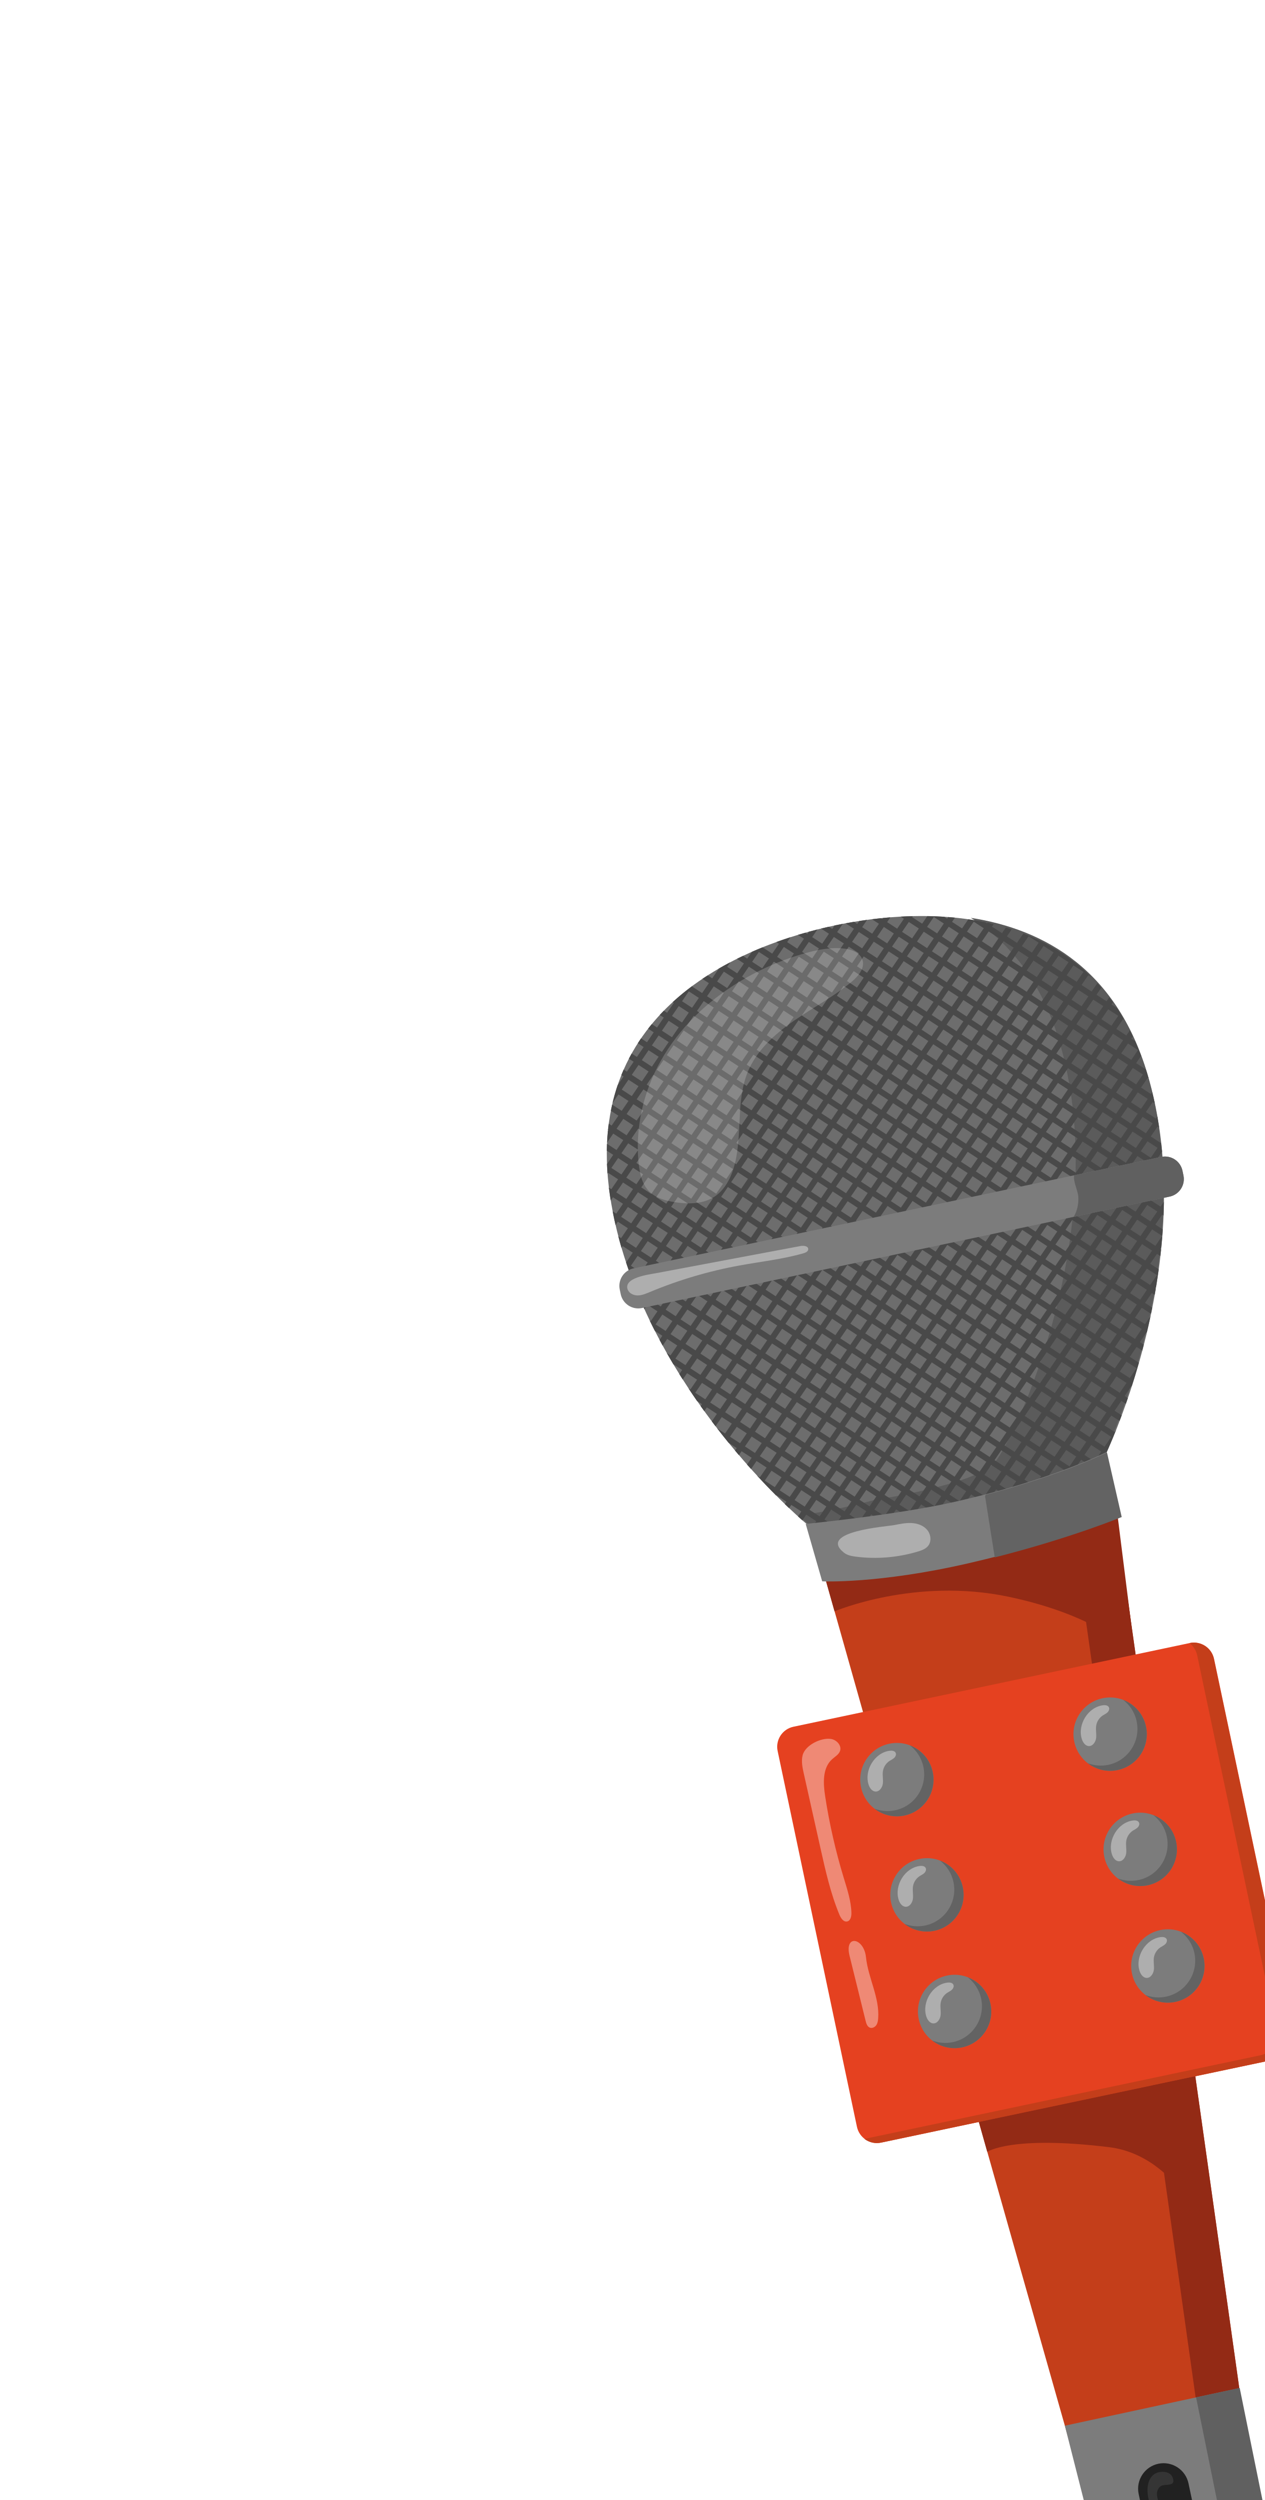<svg width="41" height="81" viewBox="0 0 41 81" fill="none" xmlns="http://www.w3.org/2000/svg">
<g filter="url(#filter0_dddd_5314_4567)">
<path d="M14.514 21.384L14.509 21.357L14.307 21.414L14.1 21.443L14.106 21.47L9.631 22.725C9.631 22.725 18.741 54.99 18.934 55.564C19.078 55.995 23.922 54.972 23.88 54.52C23.824 53.917 19.115 20.723 19.115 20.723L14.514 21.384Z" fill="#C43E1A"/>
<path d="M17.687 20.927C18.284 25.134 22.327 53.649 22.378 54.207C22.406 54.505 20.317 55.05 18.845 55.264C18.894 55.433 18.924 55.536 18.933 55.564C19.078 55.994 23.921 54.972 23.879 54.52C23.823 53.916 19.114 20.723 19.114 20.723L17.687 20.927Z" fill="#932A15"/>
<path d="M9.717 23.036L10.048 24.208C10.048 24.208 12.651 23.095 15.692 23.735C18.733 24.376 19.787 25.608 19.787 25.608L19.146 20.504L9.717 23.036Z" fill="#932A15"/>
<path d="M20.259 7.042C18.608 1.044 12.842 1.396 10.057 1.984C7.272 2.572 1.856 4.581 2.77 10.734C3.685 16.886 9.327 21.753 10.18 22.149C11.033 22.546 14.216 21.682 14.216 21.682C14.216 21.682 17.476 21.186 18.096 20.478C18.715 19.77 21.909 13.039 20.259 7.042Z" fill="#6D6D6D"/>
<path d="M20.24 6.98C19.264 3.435 16.851 2.109 14.465 1.738C15.742 2.544 16.82 3.863 17.396 5.956C19.047 11.954 15.853 18.685 15.233 19.393C14.613 20.101 11.353 20.597 11.353 20.597C11.353 20.597 10.046 20.952 8.882 21.102C9.492 21.651 9.96 21.994 10.161 22.087C11.014 22.484 14.197 21.62 14.197 21.62C14.197 21.62 17.457 21.124 18.077 20.416C18.697 19.709 21.89 12.977 20.24 6.98Z" fill="#5B5B5B"/>
<path d="M18.793 19.218C18.915 18.953 19.044 18.652 19.177 18.321L19.125 18.396L18.799 18.184L19.018 17.864L19.287 18.038C19.309 17.979 19.332 17.918 19.355 17.857L19.125 17.707L19.344 17.387L19.491 17.482C19.512 17.421 19.533 17.36 19.555 17.298L19.451 17.23L19.67 16.91L19.681 16.917C19.761 16.671 19.838 16.416 19.913 16.153L19.619 15.961L19.838 15.64L20.022 15.76C20.039 15.696 20.055 15.632 20.072 15.567L19.945 15.484L20.163 15.163L20.171 15.168C20.212 14.996 20.251 14.821 20.289 14.644L20.112 14.903L19.786 14.692L20.005 14.371L20.305 14.566C20.319 14.5 20.332 14.434 20.346 14.367L20.112 14.214L20.331 13.894L20.424 13.954C20.436 13.887 20.448 13.819 20.459 13.751L20.438 13.738L20.469 13.693C20.5 13.505 20.528 13.315 20.554 13.124L20.28 12.945L20.499 12.625L20.608 12.696C20.616 12.626 20.624 12.555 20.631 12.485L20.606 12.468L20.637 12.422C20.657 12.226 20.673 12.03 20.686 11.832L20.448 11.676L20.666 11.355L20.71 11.384C20.716 11.235 20.721 11.087 20.723 10.937L20.615 11.095L20.289 10.883L20.508 10.563L20.725 10.704C20.725 10.628 20.724 10.553 20.723 10.477L20.615 10.406L20.718 10.256C20.714 10.094 20.706 9.932 20.697 9.77L20.457 9.614L20.663 9.313C20.654 9.215 20.644 9.118 20.633 9.02L20.624 9.034L20.299 8.822L20.518 8.501L20.569 8.535C20.551 8.415 20.532 8.295 20.511 8.175L20.466 8.241L20.14 8.029L20.359 7.709L20.429 7.754C20.403 7.633 20.376 7.512 20.346 7.392L20.308 7.449L19.982 7.237L20.201 6.917L20.224 6.932C20.197 6.836 20.168 6.742 20.139 6.65L19.824 6.445L19.986 6.208C19.924 6.044 19.859 5.886 19.79 5.733L19.666 5.652L19.717 5.577C19.686 5.511 19.654 5.446 19.621 5.382L19.507 5.549L19.182 5.337L19.401 5.016L19.435 5.039C19.359 4.908 19.28 4.781 19.199 4.659L19.023 4.545L19.072 4.474C19.032 4.42 18.992 4.366 18.952 4.313L18.865 4.441L18.539 4.229L18.696 4C18.653 3.95 18.61 3.902 18.566 3.855L18.381 4.126L18.055 3.914L18.274 3.594L18.382 3.664C17.722 3.008 16.965 2.552 16.169 2.244L15.96 2.549L15.635 2.338L15.791 2.109C15.728 2.089 15.665 2.069 15.602 2.05L15.476 2.234L15.151 2.022L15.205 1.943C15.139 1.927 15.073 1.912 15.007 1.897L14.992 1.919L14.937 1.883C14.752 1.844 14.568 1.812 14.384 1.785L14.182 2.081L13.857 1.869L13.95 1.732C13.877 1.725 13.805 1.719 13.733 1.713L13.698 1.765L13.604 1.704C13.42 1.692 13.237 1.685 13.056 1.682L12.888 1.927L12.563 1.715L12.584 1.683C12.452 1.687 12.321 1.692 12.191 1.699L12.297 1.768L12.078 2.089L11.753 1.877L11.859 1.721C11.777 1.728 11.695 1.735 11.615 1.743L11.594 1.773L11.556 1.749C11.456 1.759 11.358 1.771 11.261 1.783L11.487 1.93L11.268 2.251L10.943 2.039L11.104 1.803C11.017 1.815 10.933 1.827 10.849 1.84L10.784 1.935L10.679 1.867C10.586 1.883 10.495 1.899 10.406 1.915L10.677 2.092L10.458 2.412L10.133 2.2L10.316 1.932C10.226 1.949 10.139 1.967 10.055 1.984C10.053 1.985 10.052 1.985 10.05 1.985L9.974 2.097L9.865 2.026C9.782 2.045 9.697 2.065 9.61 2.086L9.867 2.253L9.648 2.574L9.323 2.362L9.492 2.115C9.4 2.138 9.307 2.163 9.212 2.189L9.164 2.259L9.104 2.219C9.025 2.241 8.945 2.265 8.864 2.289L9.057 2.415L8.838 2.736L8.513 2.524L8.622 2.365C8.471 2.413 8.318 2.465 8.163 2.521L8.247 2.577L8.028 2.897L7.715 2.693C7.6 2.739 7.484 2.788 7.369 2.839L7.218 3.059L7.082 2.97C7.015 3.001 6.949 3.034 6.883 3.067L7.112 3.216L6.893 3.536L6.567 3.324L6.668 3.177C6.545 3.242 6.422 3.309 6.3 3.38L6.083 3.698L5.936 3.602C5.878 3.639 5.82 3.677 5.763 3.716L5.976 3.854L5.757 4.175L5.431 3.963L5.45 3.936C5.226 4.101 5.01 4.278 4.802 4.468L4.84 4.493L4.621 4.814L4.516 4.745C4.471 4.791 4.427 4.838 4.383 4.885L4.514 4.97L4.295 5.291L4.125 5.18C4.084 5.229 4.045 5.278 4.006 5.328L4.188 5.447L3.969 5.768L3.776 5.642C3.741 5.694 3.706 5.747 3.672 5.8L3.862 5.924L3.643 6.245L3.472 6.133C3.441 6.188 3.411 6.244 3.382 6.301L3.537 6.401L3.318 6.722L3.213 6.654C3.187 6.712 3.163 6.771 3.138 6.831L3.211 6.878L3.017 7.162C2.954 7.349 2.898 7.541 2.851 7.741L3.044 7.459L3.369 7.671L3.15 7.991L2.84 7.789C2.825 7.855 2.811 7.921 2.798 7.988L3.043 8.148L2.824 8.468L2.729 8.406C2.72 8.476 2.711 8.545 2.704 8.616L2.717 8.625L2.701 8.648C2.689 8.771 2.681 8.896 2.675 9.023L2.876 8.728L3.201 8.94L2.982 9.261L2.673 9.059C2.67 9.132 2.668 9.206 2.667 9.281L2.875 9.417L2.672 9.715C2.676 9.817 2.682 9.92 2.689 10.025L2.708 9.998L3.033 10.209L2.814 10.53L2.733 10.477C2.744 10.562 2.755 10.647 2.768 10.734C2.776 10.788 2.785 10.842 2.794 10.896L2.866 10.79L3.192 11.002L2.973 11.322L2.856 11.246C2.884 11.395 2.916 11.544 2.95 11.691L3.025 11.582L3.35 11.794L3.131 12.115L3.039 12.055C3.072 12.182 3.107 12.307 3.143 12.433L3.183 12.374L3.508 12.586L3.291 12.905C3.324 13.004 3.357 13.102 3.392 13.2L3.666 13.379L3.531 13.576C3.559 13.647 3.587 13.719 3.615 13.789L3.825 13.482L4.15 13.694L3.931 14.015L3.626 13.816C3.668 13.92 3.712 14.024 3.756 14.127L3.825 14.171L3.795 14.215C3.824 14.283 3.855 14.351 3.885 14.418L3.983 14.274L4.309 14.486L4.09 14.807L4.057 14.786C4.112 14.898 4.167 15.01 4.224 15.12L4.467 15.279L4.376 15.412C4.409 15.475 4.443 15.537 4.477 15.599L4.625 15.382L4.951 15.594L4.732 15.915L4.608 15.834C4.678 15.957 4.749 16.078 4.821 16.199L5.109 16.386L5.017 16.521C5.054 16.579 5.09 16.637 5.127 16.695L5.268 16.49L5.593 16.702L5.374 17.022L5.315 16.984C5.406 17.121 5.497 17.256 5.589 17.389L5.751 17.494L5.708 17.557C5.747 17.612 5.786 17.667 5.826 17.721L5.91 17.598L6.235 17.809L6.07 18.052C6.11 18.105 6.15 18.159 6.19 18.211L6.394 17.913L6.719 18.125L6.5 18.445L6.241 18.276C6.365 18.436 6.489 18.592 6.612 18.744L6.878 18.917L6.822 18.998C6.865 19.049 6.907 19.099 6.949 19.148L7.036 19.02L7.362 19.232L7.212 19.451C7.256 19.5 7.299 19.549 7.342 19.597L7.521 19.336L7.846 19.548L7.627 19.868L7.534 19.808C7.747 20.039 7.955 20.255 8.155 20.455L8.163 20.444L8.488 20.655L8.436 20.732C8.483 20.777 8.529 20.821 8.575 20.864L8.647 20.759L8.972 20.971L8.863 21.131C8.911 21.175 8.958 21.218 9.005 21.259L9.131 21.074L9.456 21.286L9.301 21.514C9.351 21.556 9.4 21.597 9.447 21.635L9.615 21.39L9.94 21.601L9.754 21.875C9.809 21.916 9.86 21.952 9.908 21.985L10.099 21.705L10.425 21.917L10.247 22.177C10.305 22.197 10.371 22.213 10.444 22.225L10.583 22.02L10.909 22.232L10.894 22.253C11.011 22.252 11.135 22.247 11.264 22.237L11.174 22.179L11.393 21.858L11.719 22.07L11.629 22.201C11.801 22.181 11.977 22.156 12.153 22.127L11.984 22.017L12.203 21.697L12.528 21.909L12.409 22.084C12.498 22.068 12.585 22.052 12.672 22.035L12.687 22.012L12.711 22.027C12.801 22.01 12.889 21.992 12.976 21.974L12.794 21.856L13.013 21.535L13.338 21.747L13.219 21.922C13.314 21.901 13.405 21.881 13.49 21.861L13.497 21.85L13.507 21.857C13.599 21.836 13.684 21.815 13.762 21.797L13.604 21.694L13.823 21.373L14.148 21.585L14.054 21.724C14.155 21.698 14.213 21.682 14.213 21.682C14.213 21.682 14.343 21.662 14.556 21.625L14.414 21.532L14.633 21.212L14.958 21.424L14.858 21.57C15.012 21.541 15.187 21.507 15.373 21.468L15.224 21.37L15.443 21.05L15.768 21.262L15.672 21.403C15.83 21.368 15.992 21.329 16.155 21.288L16.034 21.209L16.253 20.888L16.578 21.1L16.515 21.192C16.644 21.156 16.77 21.118 16.893 21.079L16.844 21.047L17.063 20.726L17.353 20.916C17.506 20.855 17.645 20.791 17.763 20.725L17.873 20.565L17.944 20.611C18.002 20.568 18.052 20.525 18.091 20.481L17.98 20.408L18.199 20.088L18.309 20.16C18.339 20.109 18.37 20.054 18.403 19.995L18.305 19.931L18.524 19.61L18.585 19.65C18.612 19.595 18.64 19.538 18.669 19.479L18.631 19.454L18.793 19.218ZM19.018 18.553L18.799 18.873L18.474 18.662L18.692 18.341L19.018 18.553ZM15.983 9.683L15.764 10.004L15.439 9.792L15.658 9.471L15.983 9.683ZM15.765 9.315L15.984 8.994L16.309 9.206L16.09 9.527L15.765 9.315ZM9.821 11.873L10.146 12.085L9.927 12.405L9.602 12.194L9.821 11.873ZM9.443 12.09L9.118 11.878L9.337 11.558L9.662 11.77L9.443 12.09ZM14.196 11.276L13.977 11.597L13.652 11.385L13.871 11.064L14.196 11.276ZM13.978 10.908L14.197 10.587L14.522 10.799L14.303 11.12L13.978 10.908ZM13.493 11.281L13.168 11.07L13.387 10.749L13.712 10.961L13.493 11.281ZM13.386 11.438L13.167 11.758L12.842 11.547L13.061 11.226L13.386 11.438ZM12.683 11.443L12.358 11.231L12.577 10.911L12.902 11.123L12.683 11.443ZM12.576 11.6L12.357 11.92L12.032 11.708L12.251 11.388L12.576 11.6ZM11.873 11.605L11.548 11.393L11.767 11.072L12.092 11.284L11.873 11.605ZM11.766 11.761L11.547 12.082L11.222 11.87L11.441 11.55L11.766 11.761ZM11.063 11.767L10.738 11.555L10.957 11.234L11.282 11.446L11.063 11.767ZM10.956 11.923L10.737 12.244L10.412 12.032L10.631 11.711L10.956 11.923ZM10.253 11.928L9.928 11.716L10.147 11.396L10.472 11.608L10.253 11.928ZM10.305 12.188L10.63 12.4L10.411 12.721L10.086 12.509L10.305 12.188ZM10.789 12.504L11.114 12.716L10.896 13.036L10.57 12.824L10.789 12.504ZM10.896 12.347L11.115 12.027L11.44 12.239L11.221 12.559L10.896 12.347ZM11.599 12.342L11.924 12.554L11.705 12.874L11.38 12.662L11.599 12.342ZM11.706 12.185L11.925 11.865L12.25 12.077L12.031 12.397L11.706 12.185ZM12.409 12.18L12.734 12.392L12.515 12.713L12.19 12.501L12.409 12.18ZM12.516 12.024L12.735 11.703L13.06 11.915L12.841 12.236L12.516 12.024ZM13.219 12.018L13.544 12.23L13.325 12.551L13 12.339L13.219 12.018ZM13.326 11.862L13.545 11.541L13.87 11.753L13.651 12.074L13.326 11.862ZM14.029 11.857L14.354 12.069L14.135 12.389L13.81 12.177L14.029 11.857ZM14.136 11.7L14.355 11.38L14.68 11.592L14.461 11.912L14.136 11.7ZM14.839 11.695L15.164 11.907L14.945 12.227L14.62 12.016L14.839 11.695ZM14.462 11.223L14.681 10.903L15.006 11.115L14.787 11.435L14.462 11.223ZM14.787 10.746L15.007 10.426L15.332 10.637L15.113 10.958L14.787 10.746ZM15.113 10.269L15.332 9.949L15.658 10.161L15.439 10.481L15.113 10.269ZM14.955 10.166L14.629 9.954L14.848 9.633L15.174 9.845L14.955 10.166ZM14.848 10.322L14.629 10.643L14.303 10.431L14.522 10.11L14.848 10.322ZM14.145 10.327L13.819 10.116L14.038 9.795L14.364 10.007L14.145 10.327ZM14.038 10.484L13.819 10.804L13.493 10.592L13.712 10.272L14.038 10.484ZM13.335 10.489L13.009 10.277L13.228 9.957L13.554 10.168L13.335 10.489ZM13.228 10.646L13.009 10.966L12.684 10.754L12.902 10.434L13.228 10.646ZM12.525 10.651L12.2 10.439L12.418 10.118L12.744 10.33L12.525 10.651ZM12.418 10.807L12.199 11.128L11.874 10.916L12.092 10.595L12.418 10.807ZM11.715 10.813L11.389 10.601L11.608 10.28L11.934 10.492L11.715 10.813ZM11.608 10.969L11.389 11.29L11.064 11.078L11.283 10.757L11.608 10.969ZM10.905 10.974L10.58 10.762L10.799 10.442L11.124 10.654L10.905 10.974ZM10.798 11.131L10.579 11.451L10.254 11.239L10.473 10.919L10.798 11.131ZM10.095 11.136L9.77 10.924L9.989 10.604L10.314 10.815L10.095 11.136ZM9.988 11.293L9.769 11.613L9.444 11.401L9.663 11.081L9.988 11.293ZM9.285 11.298L8.96 11.086L9.179 10.765L9.504 10.977L9.285 11.298ZM9.178 11.454L8.959 11.775L8.634 11.563L8.853 11.242L9.178 11.454ZM9.336 12.247L9.117 12.567L8.792 12.355L9.011 12.035L9.336 12.247ZM9.495 12.35L9.82 12.562L9.601 12.883L9.276 12.671L9.495 12.35ZM9.979 12.665L10.304 12.877L10.085 13.198L9.76 12.986L9.979 12.665ZM10.463 13.67L10.244 13.99L9.918 13.778L10.137 13.458L10.463 13.67ZM10.244 13.301L10.463 12.981L10.789 13.193L10.57 13.513L10.244 13.301ZM10.947 13.296L11.273 13.508L11.054 13.828L10.728 13.617L10.947 13.296ZM11.054 13.139L11.273 12.819L11.598 13.031L11.38 13.351L11.054 13.139ZM11.757 13.134L12.083 13.346L11.864 13.667L11.538 13.455L11.757 13.134ZM11.864 12.978L12.083 12.657L12.408 12.869L12.189 13.19L11.864 12.978ZM12.567 12.973L12.893 13.184L12.674 13.505L12.348 13.293L12.567 12.973ZM12.674 12.816L12.893 12.495L13.218 12.707L12.999 13.028L12.674 12.816ZM13.377 12.811L13.703 13.023L13.483 13.343L13.158 13.131L13.377 12.811ZM13.484 12.654L13.703 12.334L14.028 12.546L13.809 12.866L13.484 12.654ZM14.187 12.649L14.512 12.861L14.293 13.181L13.968 12.97L14.187 12.649ZM14.294 12.493L14.513 12.172L14.838 12.384L14.619 12.704L14.294 12.493ZM14.997 12.487L15.322 12.699L15.103 13.02L14.778 12.808L14.997 12.487ZM15.104 12.331L15.323 12.01L15.648 12.222L15.429 12.543L15.104 12.331ZM14.946 11.539L15.165 11.218L15.49 11.43L15.271 11.75L14.946 11.539ZM15.271 11.062L15.491 10.741L15.816 10.953L15.597 11.273L15.271 11.062ZM15.597 10.584L15.816 10.264L16.142 10.476L15.923 10.796L15.597 10.584ZM15.28 9.689L14.955 9.477L15.174 9.156L15.499 9.368L15.28 9.689ZM14.796 9.373L14.471 9.161L14.69 8.841L15.015 9.053L14.796 9.373ZM14.69 9.53L14.47 9.85L14.145 9.639L14.364 9.318L14.69 9.53ZM13.986 9.535L13.661 9.323L13.88 9.003L14.205 9.214L13.986 9.535ZM13.88 9.691L13.661 10.012L13.335 9.8L13.554 9.48L13.88 9.691ZM13.177 9.697L12.851 9.485L13.07 9.164L13.395 9.376L13.177 9.697ZM13.07 9.853L12.851 10.174L12.525 9.962L12.744 9.641L13.07 9.853ZM12.367 9.858L12.041 9.647L12.26 9.326L12.585 9.538L12.367 9.858ZM12.26 10.015L12.041 10.335L11.715 10.124L11.934 9.803L12.26 10.015ZM11.557 10.02L11.231 9.808L11.45 9.488L11.776 9.7L11.557 10.02ZM11.45 10.177L11.231 10.497L10.905 10.285L11.124 9.965L11.45 10.177ZM10.747 10.182L10.421 9.97L10.64 9.65L10.966 9.861L10.747 10.182ZM10.64 10.338L10.421 10.659L10.095 10.447L10.315 10.127L10.64 10.338ZM9.937 10.344L9.611 10.132L9.83 9.811L10.156 10.023L9.937 10.344ZM9.83 10.5L9.611 10.821L9.286 10.609L9.504 10.288L9.83 10.5ZM9.127 10.505L8.801 10.293L9.02 9.973L9.346 10.185L9.127 10.505ZM9.02 10.662L8.801 10.982L8.476 10.771L8.695 10.45L9.02 10.662ZM8.694 11.139L8.475 11.46L8.15 11.248L8.369 10.927L8.694 11.139ZM7.991 11.144L7.666 10.932L7.885 10.612L8.21 10.824L7.991 11.144ZM8.368 11.616L8.149 11.937L7.824 11.725L8.043 11.404L8.368 11.616ZM8.527 11.719L8.852 11.931L8.633 12.252L8.308 12.04L8.527 11.719ZM9.01 12.724L8.791 13.044L8.466 12.832L8.685 12.512L9.01 12.724ZM9.169 12.827L9.495 13.039L9.276 13.36L8.95 13.148L9.169 12.827ZM9.653 13.142L9.979 13.354L9.76 13.675L9.434 13.463L9.653 13.142ZM10.137 14.147L9.918 14.467L9.593 14.255L9.812 13.935L10.137 14.147ZM10.296 14.25L10.621 14.462L10.402 14.783L10.077 14.571L10.296 14.25ZM10.402 14.094L10.621 13.773L10.947 13.985L10.728 14.305L10.402 14.094ZM11.106 14.088L11.431 14.3L11.212 14.621L10.887 14.409L11.106 14.088ZM11.212 13.932L11.431 13.611L11.757 13.823L11.538 14.144L11.212 13.932ZM11.915 13.927L12.241 14.139L12.022 14.459L11.697 14.247L11.915 13.927ZM12.022 13.77L12.241 13.45L12.567 13.662L12.348 13.982L12.022 13.77ZM12.725 13.765L13.051 13.977L12.832 14.297L12.507 14.085L12.725 13.765ZM12.832 13.608L13.051 13.288L13.377 13.5L13.158 13.82L12.832 13.608ZM13.535 13.603L13.861 13.815L13.642 14.136L13.316 13.924L13.535 13.603ZM13.642 13.447L13.861 13.126L14.187 13.338L13.967 13.659L13.642 13.447ZM14.345 13.441L14.671 13.653L14.452 13.974L14.126 13.762L14.345 13.441ZM14.452 13.285L14.671 12.964L14.996 13.176L14.777 13.497L14.452 13.285ZM15.155 13.28L15.48 13.492L15.262 13.812L14.936 13.6L15.155 13.28ZM15.262 13.123L15.481 12.803L15.806 13.014L15.587 13.335L15.262 13.123ZM15.588 12.646L15.807 12.326L16.132 12.537L15.913 12.858L15.588 12.646ZM15.43 11.854L15.649 11.533L15.974 11.745L15.755 12.066L15.43 11.854ZM15.756 11.377L15.975 11.056L16.3 11.268L16.081 11.589L15.756 11.377ZM16.081 10.9L16.3 10.579L16.626 10.791L16.407 11.112L16.081 10.9ZM15.923 10.107L16.142 9.787L16.468 9.999L16.249 10.319L15.923 10.107ZM16.249 9.63L16.468 9.31L16.793 9.522L16.575 9.842L16.249 9.63ZM16.091 8.838L16.31 8.517L16.635 8.729L16.416 9.05L16.091 8.838ZM15.932 8.735L15.607 8.523L15.826 8.202L16.151 8.414L15.932 8.735ZM15.825 8.891L15.606 9.212L15.281 9L15.5 8.679L15.825 8.891ZM15.122 8.896L14.797 8.684L15.016 8.364L15.341 8.576L15.122 8.896ZM14.638 8.581L14.313 8.369L14.532 8.049L14.857 8.26L14.638 8.581ZM14.531 8.737L14.312 9.058L13.987 8.846L14.206 8.526L14.531 8.737ZM13.828 8.743L13.503 8.531L13.722 8.21L14.047 8.422L13.828 8.743ZM13.721 8.899L13.502 9.22L13.177 9.008L13.396 8.687L13.721 8.899ZM13.018 8.904L12.693 8.692L12.912 8.372L13.237 8.584L13.018 8.904ZM12.911 9.061L12.692 9.381L12.367 9.17L12.586 8.849L12.911 9.061ZM12.208 9.066L11.883 8.854L12.102 8.534L12.427 8.746L12.208 9.066ZM12.101 9.223L11.883 9.543L11.557 9.331L11.776 9.011L12.101 9.223ZM11.398 9.228L11.073 9.016L11.292 8.695L11.617 8.907L11.398 9.228ZM11.291 9.384L11.072 9.705L10.747 9.493L10.966 9.172L11.291 9.384ZM10.588 9.39L10.263 9.178L10.482 8.857L10.807 9.069L10.588 9.39ZM10.482 9.546L10.263 9.867L9.937 9.655L10.156 9.334L10.482 9.546ZM9.778 9.551L9.453 9.339L9.672 9.019L9.997 9.231L9.778 9.551ZM9.672 9.708L9.453 10.028L9.127 9.816L9.346 9.496L9.672 9.708ZM8.969 9.713L8.643 9.501L8.862 9.181L9.188 9.393L8.969 9.713ZM8.862 9.87L8.643 10.19L8.317 9.978L8.536 9.658L8.862 9.87ZM8.536 10.347L8.317 10.667L7.992 10.455L8.211 10.135L8.536 10.347ZM7.833 10.352L7.507 10.14L7.726 9.819L8.052 10.031L7.833 10.352ZM7.726 10.508L7.507 10.829L7.182 10.617L7.401 10.296L7.726 10.508ZM7.4 10.985L7.181 11.306L6.856 11.094L7.075 10.774L7.4 10.985ZM7.559 11.089L7.884 11.301L7.665 11.621L7.34 11.409L7.559 11.089ZM8.042 12.093L7.823 12.414L7.498 12.202L7.717 11.881L8.042 12.093ZM8.201 12.196L8.526 12.408L8.307 12.729L7.982 12.517L8.201 12.196ZM8.685 13.201L8.466 13.521L8.14 13.309L8.359 12.989L8.685 13.201ZM8.843 13.304L9.169 13.516L8.95 13.837L8.624 13.625L8.843 13.304ZM9.327 13.619L9.653 13.831L9.434 14.152L9.108 13.94L9.327 13.619ZM9.811 14.624L9.592 14.944L9.267 14.732L9.486 14.412L9.811 14.624ZM9.97 14.727L10.295 14.939L10.076 15.259L9.751 15.048L9.97 14.727ZM10.454 15.042L10.779 15.254L10.56 15.575L10.235 15.363L10.454 15.042ZM10.561 14.886L10.78 14.565L11.105 14.777L10.886 15.098L10.561 14.886ZM11.264 14.881L11.589 15.093L11.37 15.413L11.045 15.201L11.264 14.881ZM11.371 14.724L11.589 14.404L11.915 14.616L11.696 14.936L11.371 14.724ZM12.074 14.719L12.399 14.931L12.18 15.251L11.855 15.04L12.074 14.719ZM12.181 14.562L12.399 14.242L12.725 14.454L12.506 14.774L12.181 14.562ZM12.884 14.557L13.209 14.769L12.99 15.09L12.665 14.878L12.884 14.557ZM12.991 14.401L13.209 14.08L13.535 14.292L13.316 14.613L12.991 14.401ZM13.694 14.396L14.019 14.607L13.8 14.928L13.475 14.716L13.694 14.396ZM13.8 14.239L14.019 13.918L14.345 14.13L14.126 14.451L13.8 14.239ZM14.504 14.234L14.829 14.446L14.61 14.766L14.285 14.554L14.504 14.234ZM14.61 14.077L14.829 13.757L15.155 13.969L14.936 14.289L14.61 14.077ZM15.313 14.072L15.639 14.284L15.42 14.604L15.095 14.393L15.313 14.072ZM15.42 13.916L15.639 13.595L15.965 13.807L15.746 14.127L15.42 13.916ZM16.123 13.91L16.449 14.122L16.23 14.443L15.905 14.231L16.123 13.91ZM15.746 13.438L15.965 13.118L16.291 13.33L16.072 13.65L15.746 13.438ZM16.072 12.961L16.291 12.641L16.616 12.853L16.397 13.173L16.072 12.961ZM15.914 12.169L16.133 11.849L16.458 12.06L16.239 12.381L15.914 12.169ZM16.24 11.692L16.459 11.371L16.784 11.583L16.565 11.904L16.24 11.692ZM16.566 11.215L16.785 10.895L17.11 11.106L16.891 11.427L16.566 11.215ZM16.407 10.423L16.626 10.102L16.952 10.314L16.733 10.635L16.407 10.423ZM16.733 9.946L16.952 9.625L17.277 9.837L17.058 10.158L16.733 9.946ZM16.575 9.153L16.794 8.833L17.119 9.045L16.9 9.365L16.575 9.153ZM16.417 8.361L16.636 8.04L16.961 8.252L16.742 8.573L16.417 8.361ZM16.258 8.258L15.933 8.046L16.152 7.725L16.477 7.937L16.258 8.258ZM15.774 7.942L15.449 7.73L15.668 7.41L15.993 7.622L15.774 7.942ZM15.667 8.099L15.448 8.419L15.123 8.207L15.342 7.887L15.667 8.099ZM14.964 8.104L14.639 7.892L14.858 7.572L15.183 7.783L14.964 8.104ZM14.48 7.789L14.155 7.577L14.374 7.256L14.699 7.468L14.48 7.789ZM14.373 7.945L14.154 8.266L13.829 8.054L14.048 7.733L14.373 7.945ZM13.67 7.95L13.345 7.738L13.564 7.418L13.889 7.63L13.67 7.95ZM13.563 8.107L13.344 8.427L13.019 8.215L13.238 7.895L13.563 8.107ZM12.86 8.112L12.535 7.9L12.754 7.58L13.079 7.791L12.86 8.112ZM12.753 8.269L12.534 8.589L12.209 8.377L12.428 8.057L12.753 8.269ZM12.05 8.274L11.725 8.062L11.944 7.741L12.269 7.953L12.05 8.274ZM11.943 8.43L11.724 8.751L11.399 8.539L11.618 8.218L11.943 8.43ZM11.24 8.435L10.915 8.224L11.134 7.903L11.459 8.115L11.24 8.435ZM11.133 8.592L10.914 8.913L10.589 8.701L10.808 8.38L11.133 8.592ZM10.43 8.597L10.105 8.385L10.324 8.065L10.649 8.277L10.43 8.597ZM10.323 8.754L10.104 9.074L9.779 8.862L9.998 8.542L10.323 8.754ZM9.62 8.759L9.295 8.547L9.514 8.226L9.839 8.438L9.62 8.759ZM9.513 8.915L9.294 9.236L8.969 9.024L9.188 8.704L9.513 8.915ZM8.81 8.921L8.485 8.709L8.704 8.388L9.029 8.6L8.81 8.921ZM8.703 9.077L8.484 9.398L8.159 9.186L8.378 8.865L8.703 9.077ZM8.378 9.554L8.159 9.875L7.833 9.663L8.052 9.342L8.378 9.554ZM7.675 9.559L7.349 9.348L7.568 9.027L7.894 9.239L7.675 9.559ZM7.568 9.716L7.349 10.037L7.023 9.825L7.242 9.504L7.568 9.716ZM7.242 10.193L7.023 10.514L6.698 10.302L6.916 9.981L7.242 10.193ZM6.916 10.67L6.697 10.991L6.372 10.779L6.591 10.458L6.916 10.67ZM7.074 11.462L6.855 11.783L6.53 11.571L6.749 11.251L7.074 11.462ZM7.233 11.566L7.558 11.778L7.339 12.098L7.014 11.886L7.233 11.566ZM7.716 12.57L7.497 12.891L7.172 12.679L7.391 12.358L7.716 12.57ZM7.875 12.674L8.2 12.885L7.982 13.206L7.656 12.994L7.875 12.674ZM8.359 13.678L8.14 13.998L7.814 13.786L8.033 13.466L8.359 13.678ZM8.518 13.781L8.843 13.993L8.624 14.314L8.299 14.102L8.518 13.781ZM9.002 14.097L9.327 14.308L9.108 14.629L8.783 14.417L9.002 14.097ZM9.485 15.101L9.266 15.421L8.941 15.209L9.16 14.889L9.485 15.101ZM9.644 15.204L9.969 15.416L9.75 15.737L9.425 15.525L9.644 15.204ZM10.128 15.52L10.453 15.731L10.234 16.052L9.909 15.84L10.128 15.52ZM10.612 15.835L10.937 16.047L10.718 16.367L10.393 16.155L10.612 15.835ZM10.719 15.678L10.938 15.358L11.263 15.57L11.044 15.89L10.719 15.678ZM11.422 15.673L11.747 15.885L11.528 16.206L11.203 15.994L11.422 15.673ZM11.529 15.517L11.748 15.196L12.073 15.408L11.854 15.729L11.529 15.517ZM12.232 15.511L12.557 15.723L12.338 16.044L12.013 15.832L12.232 15.511ZM12.339 15.355L12.558 15.034L12.883 15.246L12.664 15.567L12.339 15.355ZM13.042 15.35L13.367 15.561L13.148 15.882L12.823 15.67L13.042 15.35ZM13.149 15.193L13.368 14.873L13.693 15.084L13.474 15.405L13.149 15.193ZM13.852 15.188L14.177 15.4L13.958 15.72L13.633 15.508L13.852 15.188ZM13.959 15.031L14.178 14.711L14.503 14.923L14.284 15.243L13.959 15.031ZM14.662 15.026L14.987 15.238L14.768 15.559L14.443 15.347L14.662 15.026ZM14.769 14.87L14.988 14.549L15.313 14.761L15.094 15.082L14.769 14.87ZM15.472 14.864L15.797 15.076L15.578 15.397L15.253 15.185L15.472 14.864ZM15.579 14.708L15.798 14.387L16.123 14.599L15.904 14.92L15.579 14.708ZM16.282 14.703L16.607 14.915L16.388 15.235L16.063 15.023L16.282 14.703ZM16.389 14.546L16.608 14.226L16.933 14.438L16.714 14.758L16.389 14.546ZM16.23 13.754L16.449 13.433L16.775 13.645L16.556 13.966L16.23 13.754ZM16.556 13.277L16.775 12.956L17.1 13.168L16.881 13.489L16.556 13.277ZM16.398 12.485L16.617 12.164L16.942 12.376L16.723 12.696L16.398 12.485ZM16.724 12.007L16.943 11.687L17.268 11.899L17.049 12.219L16.724 12.007ZM17.05 11.53L17.269 11.21L17.594 11.422L17.375 11.742L17.05 11.53ZM16.892 10.738L17.11 10.417L17.436 10.629L17.217 10.95L16.892 10.738ZM17.217 10.261L17.436 9.94L17.762 10.152L17.543 10.473L17.217 10.261ZM17.059 9.469L17.278 9.148L17.603 9.36L17.384 9.681L17.059 9.469ZM16.901 8.676L17.12 8.356L17.445 8.568L17.226 8.888L16.901 8.676ZM16.743 7.884L16.962 7.563L17.287 7.775L17.068 8.096L16.743 7.884ZM16.584 7.78L16.259 7.569L16.477 7.248L16.803 7.46L16.584 7.78ZM16.1 7.465L15.774 7.253L15.993 6.933L16.319 7.144L16.1 7.465ZM15.616 7.15L15.29 6.938L15.509 6.617L15.835 6.829L15.616 7.15ZM15.509 7.306L15.29 7.627L14.965 7.415L15.184 7.094L15.509 7.306ZM14.806 7.312L14.48 7.1L14.7 6.779L15.025 6.991L14.806 7.312ZM14.322 6.996L13.996 6.784L14.215 6.464L14.541 6.676L14.322 6.996ZM14.215 7.153L13.996 7.473L13.671 7.261L13.889 6.941L14.215 7.153ZM13.512 7.158L13.187 6.946L13.405 6.625L13.731 6.837L13.512 7.158ZM13.405 7.314L13.186 7.635L12.861 7.423L13.079 7.103L13.405 7.314ZM12.702 7.32L12.377 7.108L12.595 6.787L12.921 6.999L12.702 7.32ZM12.595 7.476L12.376 7.797L12.051 7.585L12.27 7.264L12.595 7.476ZM11.892 7.481L11.567 7.27L11.786 6.949L12.111 7.161L11.892 7.481ZM11.785 7.638L11.566 7.958L11.241 7.747L11.46 7.426L11.785 7.638ZM11.082 7.643L10.757 7.431L10.976 7.111L11.301 7.323L11.082 7.643ZM10.975 7.8L10.756 8.12L10.431 7.908L10.65 7.588L10.975 7.8ZM10.272 7.805L9.947 7.593L10.166 7.272L10.491 7.484L10.272 7.805ZM10.165 7.961L9.946 8.282L9.621 8.07L9.84 7.749L10.165 7.961ZM9.462 7.967L9.137 7.755L9.356 7.434L9.681 7.646L9.462 7.967ZM9.355 8.123L9.136 8.444L8.811 8.232L9.03 7.911L9.355 8.123ZM8.652 8.128L8.327 7.916L8.546 7.596L8.871 7.808L8.652 8.128ZM8.545 8.285L8.326 8.605L8.001 8.394L8.22 8.073L8.545 8.285ZM8.219 8.762L8 9.082L7.675 8.871L7.894 8.55L8.219 8.762ZM7.516 8.767L7.191 8.555L7.41 8.235L7.735 8.447L7.516 8.767ZM7.409 8.924L7.19 9.244L6.865 9.032L7.084 8.712L7.409 8.924ZM7.084 9.401L6.865 9.721L6.539 9.509L6.758 9.189L7.084 9.401ZM6.38 9.406L6.055 9.194L6.274 8.873L6.599 9.085L6.38 9.406ZM6.758 9.878L6.539 10.198L6.213 9.986L6.432 9.666L6.758 9.878ZM6.432 10.355L6.213 10.675L5.888 10.463L6.107 10.143L6.432 10.355ZM6.59 11.147L6.371 11.468L6.046 11.256L6.265 10.935L6.59 11.147ZM6.748 11.939L6.529 12.26L6.204 12.048L6.423 11.727L6.748 11.939ZM6.907 12.043L7.232 12.255L7.013 12.575L6.688 12.363L6.907 12.043ZM7.391 13.047L7.172 13.368L6.846 13.156L7.065 12.835L7.391 13.047ZM7.549 13.15L7.875 13.362L7.656 13.683L7.33 13.471L7.549 13.15ZM8.033 14.155L7.814 14.475L7.489 14.264L7.708 13.943L8.033 14.155ZM8.192 14.258L8.517 14.47L8.298 14.791L7.973 14.579L8.192 14.258ZM8.676 14.573L9.001 14.786L8.782 15.106L8.457 14.894L8.676 14.573ZM9.159 15.578L8.94 15.898L8.615 15.686L8.834 15.366L9.159 15.578ZM9.318 15.681L9.643 15.893L9.424 16.214L9.099 16.002L9.318 15.681ZM9.802 15.996L10.127 16.208L9.908 16.529L9.583 16.317L9.802 15.996ZM10.286 17.001L10.067 17.321L9.741 17.109L9.96 16.789L10.286 17.001ZM10.067 16.632L10.286 16.312L10.611 16.524L10.393 16.844L10.067 16.632ZM10.77 16.627L11.095 16.839L10.877 17.16L10.551 16.948L10.77 16.627ZM10.877 16.471L11.096 16.15L11.421 16.362L11.202 16.683L10.877 16.471ZM11.58 16.465L11.905 16.677L11.687 16.998L11.361 16.786L11.58 16.465ZM11.687 16.309L11.906 15.988L12.231 16.2L12.012 16.521L11.687 16.309ZM12.39 16.304L12.715 16.516L12.496 16.836L12.171 16.624L12.39 16.304ZM12.497 16.147L12.716 15.827L13.041 16.038L12.822 16.359L12.497 16.147ZM13.2 16.142L13.525 16.354L13.306 16.674L12.981 16.463L13.2 16.142ZM13.307 15.986L13.526 15.665L13.851 15.877L13.632 16.197L13.307 15.986ZM14.01 15.98L14.335 16.192L14.116 16.513L13.791 16.301L14.01 15.98ZM14.117 15.824L14.336 15.503L14.661 15.715L14.442 16.036L14.117 15.824ZM14.82 15.819L15.145 16.03L14.926 16.351L14.601 16.139L14.82 15.819ZM14.927 15.662L15.146 15.341L15.471 15.553L15.252 15.874L14.927 15.662ZM15.63 15.657L15.955 15.869L15.736 16.189L15.411 15.977L15.63 15.657ZM15.737 15.5L15.956 15.18L16.281 15.392L16.062 15.712L15.737 15.5ZM16.44 15.495L16.765 15.707L16.546 16.027L16.221 15.816L16.44 15.495ZM16.547 15.339L16.766 15.018L17.091 15.23L16.872 15.55L16.547 15.339ZM16.873 14.861L17.091 14.541L17.417 14.753L17.198 15.073L16.873 14.861ZM16.714 14.069L16.933 13.749L17.259 13.96L17.04 14.281L16.714 14.069ZM17.04 13.592L17.259 13.272L17.585 13.483L17.366 13.804L17.04 13.592ZM16.882 12.8L17.101 12.479L17.426 12.691L17.207 13.012L16.882 12.8ZM17.208 12.323L17.427 12.002L17.752 12.214L17.533 12.535L17.208 12.323ZM17.534 11.846L17.753 11.525L18.078 11.737L17.859 12.058L17.534 11.846ZM17.375 11.053L17.595 10.733L17.92 10.945L17.701 11.265L17.375 11.053ZM17.701 10.576L17.92 10.256L18.246 10.468L18.027 10.788L17.701 10.576ZM17.543 9.784L17.762 9.463L18.087 9.675L17.869 9.996L17.543 9.784ZM17.385 8.992L17.604 8.671L17.929 8.883L17.71 9.203L17.385 8.992ZM17.711 8.515L17.93 8.194L18.255 8.406L18.036 8.726L17.711 8.515ZM17.552 8.411L17.227 8.199L17.446 7.879L17.771 8.09L17.552 8.411ZM17.069 7.407L17.288 7.086L17.613 7.298L17.394 7.619L17.069 7.407ZM16.91 7.303L16.584 7.091L16.803 6.771L17.129 6.983L16.91 7.303ZM16.426 6.988L16.1 6.776L16.319 6.456L16.645 6.668L16.426 6.988ZM15.942 6.673L15.616 6.461L15.835 6.14L16.161 6.352L15.942 6.673ZM15.457 6.357L15.132 6.146L15.351 5.825L15.677 6.037L15.457 6.357ZM15.351 6.514L15.132 6.834L14.806 6.623L15.025 6.302L15.351 6.514ZM14.648 6.519L14.322 6.307L14.541 5.987L14.867 6.199L14.648 6.519ZM14.164 6.204L13.838 5.992L14.057 5.671L14.382 5.883L14.164 6.204ZM14.057 6.36L13.838 6.681L13.512 6.469L13.731 6.148L14.057 6.36ZM13.354 6.366L13.028 6.154L13.247 5.833L13.572 6.045L13.354 6.366ZM13.247 6.522L13.028 6.843L12.702 6.631L12.921 6.31L13.247 6.522ZM12.544 6.527L12.218 6.315L12.437 5.995L12.763 6.207L12.544 6.527ZM12.437 6.684L12.218 7.004L11.892 6.793L12.111 6.472L12.437 6.684ZM11.734 6.689L11.408 6.477L11.627 6.157L11.953 6.369L11.734 6.689ZM11.627 6.846L11.408 7.166L11.082 6.954L11.302 6.634L11.627 6.846ZM10.924 6.851L10.598 6.639L10.817 6.318L11.143 6.53L10.924 6.851ZM10.817 7.007L10.598 7.328L10.273 7.116L10.492 6.795L10.817 7.007ZM10.114 7.013L9.788 6.801L10.007 6.48L10.333 6.692L10.114 7.013ZM10.007 7.169L9.788 7.49L9.463 7.278L9.682 6.957L10.007 7.169ZM9.304 7.174L8.979 6.962L9.197 6.642L9.523 6.854L9.304 7.174ZM9.197 7.331L8.978 7.651L8.653 7.439L8.872 7.119L9.197 7.331ZM8.494 7.336L8.169 7.124L8.388 6.803L8.713 7.015L8.494 7.336ZM8.387 7.492L8.168 7.813L7.843 7.601L8.062 7.281L8.387 7.492ZM8.061 7.969L7.842 8.29L7.517 8.078L7.736 7.758L8.061 7.969ZM7.358 7.975L7.033 7.763L7.252 7.442L7.577 7.654L7.358 7.975ZM7.251 8.131L7.032 8.452L6.707 8.24L6.926 7.919L7.251 8.131ZM6.925 8.608L6.706 8.929L6.381 8.717L6.6 8.396L6.925 8.608ZM6.222 8.613L5.897 8.402L6.116 8.081L6.441 8.293L6.222 8.613ZM6.115 8.77L5.896 9.091L5.571 8.879L5.79 8.558L6.115 8.77ZM6.274 9.562L6.055 9.883L5.729 9.671L5.948 9.35L6.274 9.562ZM5.948 10.039L5.729 10.36L5.403 10.148L5.622 9.828L5.948 10.039ZM6.106 10.832L5.887 11.152L5.562 10.941L5.781 10.62L6.106 10.832ZM6.264 11.624L6.045 11.945L5.72 11.733L5.939 11.412L6.264 11.624ZM6.422 12.416L6.203 12.737L5.878 12.525L6.097 12.205L6.422 12.416ZM6.581 12.52L6.906 12.732L6.687 13.052L6.362 12.84L6.581 12.52ZM7.065 13.524L6.846 13.845L6.52 13.633L6.739 13.312L7.065 13.524ZM7.223 13.628L7.549 13.839L7.33 14.16L7.004 13.948L7.223 13.628ZM7.707 14.632L7.488 14.952L7.163 14.741L7.382 14.42L7.707 14.632ZM7.866 14.735L8.191 14.947L7.972 15.268L7.647 15.056L7.866 14.735ZM8.35 15.051L8.675 15.262L8.456 15.583L8.131 15.371L8.35 15.051ZM8.833 16.055L8.614 16.375L8.289 16.163L8.508 15.843L8.833 16.055ZM8.992 16.158L9.317 16.37L9.098 16.691L8.773 16.479L8.992 16.158ZM9.476 16.474L9.802 16.685L9.583 17.006L9.257 16.794L9.476 16.474ZM9.96 17.478L9.741 17.798L9.415 17.586L9.634 17.266L9.96 17.478ZM10.118 17.581L10.444 17.793L10.225 18.114L9.9 17.902L10.118 17.581ZM10.225 17.425L10.444 17.104L10.77 17.316L10.551 17.637L10.225 17.425ZM10.928 17.419L11.254 17.631L11.035 17.952L10.71 17.74L10.928 17.419ZM11.035 17.263L11.254 16.942L11.58 17.154L11.361 17.475L11.035 17.263ZM11.738 17.258L12.064 17.47L11.845 17.79L11.52 17.578L11.738 17.258ZM11.845 17.101L12.064 16.781L12.39 16.993L12.171 17.313L11.845 17.101ZM12.548 17.096L12.874 17.308L12.655 17.628L12.329 17.416L12.548 17.096ZM12.655 16.939L12.874 16.619L13.2 16.831L12.98 17.151L12.655 16.939ZM13.358 16.934L13.684 17.146L13.465 17.467L13.139 17.255L13.358 16.934ZM13.465 16.778L13.684 16.457L14.009 16.669L13.79 16.99L13.465 16.778ZM14.168 16.773L14.493 16.985L14.274 17.305L13.949 17.093L14.168 16.773ZM14.275 16.616L14.494 16.296L14.819 16.508L14.6 16.828L14.275 16.616ZM14.978 16.611L15.303 16.823L15.085 17.143L14.759 16.931L14.978 16.611ZM15.085 16.454L15.304 16.134L15.629 16.346L15.41 16.666L15.085 16.454ZM15.788 16.449L16.113 16.661L15.895 16.982L15.569 16.77L15.788 16.449ZM15.895 16.293L16.114 15.972L16.439 16.184L16.22 16.505L15.895 16.293ZM16.598 16.287L16.923 16.499L16.704 16.82L16.379 16.608L16.598 16.287ZM16.705 16.131L16.924 15.81L17.249 16.022L17.03 16.343L16.705 16.131ZM17.031 15.654L17.25 15.333L17.575 15.545L17.356 15.866L17.031 15.654ZM17.357 15.177L17.576 14.856L17.901 15.068L17.682 15.389L17.357 15.177ZM17.198 14.384L17.418 14.064L17.743 14.276L17.524 14.596L17.198 14.384ZM17.524 13.907L17.743 13.587L18.069 13.799L17.85 14.119L17.524 13.907ZM17.366 13.115L17.585 12.794L17.91 13.006L17.692 13.327L17.366 13.115ZM17.692 12.638L17.911 12.318L18.236 12.529L18.017 12.85L17.692 12.638ZM18.018 12.161L18.237 11.84L18.562 12.052L18.343 12.373L18.018 12.161ZM17.86 11.369L18.079 11.048L18.404 11.26L18.185 11.581L17.86 11.369ZM18.186 10.892L18.404 10.571L18.73 10.783L18.511 11.104L18.186 10.892ZM18.027 10.099L18.246 9.779L18.572 9.991L18.353 10.311L18.027 10.099ZM17.869 9.307L18.088 8.986L18.413 9.198L18.194 9.519L17.869 9.307ZM18.195 8.83L18.414 8.509L18.739 8.721L18.52 9.042L18.195 8.83ZM18.037 8.037L18.256 7.717L18.581 7.929L18.362 8.249L18.037 8.037ZM17.878 7.934L17.553 7.722L17.772 7.402L18.097 7.614L17.878 7.934ZM17.394 6.93L17.613 6.609L17.939 6.821L17.72 7.142L17.394 6.93ZM17.236 6.826L16.91 6.614L17.129 6.294L17.455 6.506L17.236 6.826ZM16.752 6.511L16.426 6.299L16.645 5.979L16.97 6.19L16.752 6.511ZM16.267 6.196L15.942 5.984L16.161 5.663L16.486 5.875L16.267 6.196ZM15.783 5.88L15.458 5.669L15.677 5.348L16.002 5.56L15.783 5.88ZM15.299 5.565L14.974 5.353L15.193 5.033L15.518 5.245L15.299 5.565ZM15.192 5.722L14.973 6.042L14.648 5.83L14.867 5.51L15.192 5.722ZM14.489 5.727L14.164 5.515L14.383 5.194L14.708 5.406L14.489 5.727ZM14.005 5.412L13.68 5.2L13.899 4.879L14.224 5.091L14.005 5.412ZM13.898 5.568L13.679 5.889L13.354 5.677L13.573 5.356L13.898 5.568ZM13.195 5.573L12.87 5.361L13.089 5.041L13.414 5.253L13.195 5.573ZM13.088 5.73L12.87 6.05L12.544 5.838L12.763 5.518L13.088 5.73ZM12.385 5.735L12.06 5.523L12.279 5.203L12.604 5.414L12.385 5.735ZM12.278 5.891L12.059 6.212L11.734 6L11.953 5.68L12.278 5.891ZM11.575 5.897L11.25 5.685L11.469 5.364L11.794 5.576L11.575 5.897ZM11.469 6.053L11.25 6.374L10.924 6.162L11.143 5.841L11.469 6.053ZM10.765 6.058L10.44 5.847L10.659 5.526L10.984 5.738L10.765 6.058ZM10.659 6.215L10.44 6.535L10.114 6.324L10.333 6.003L10.659 6.215ZM9.956 6.22L9.63 6.008L9.849 5.688L10.175 5.9L9.956 6.22ZM9.849 6.377L9.63 6.697L9.304 6.485L9.523 6.165L9.849 6.377ZM9.146 6.382L8.82 6.17L9.039 5.849L9.365 6.061L9.146 6.382ZM9.039 6.538L8.82 6.859L8.495 6.647L8.714 6.327L9.039 6.538ZM8.336 6.544L8.01 6.332L8.229 6.011L8.555 6.223L8.336 6.544ZM8.229 6.7L8.01 7.021L7.684 6.809L7.903 6.488L8.229 6.7ZM7.903 7.177L7.684 7.498L7.359 7.286L7.578 6.965L7.903 7.177ZM7.2 7.182L6.875 6.971L7.094 6.65L7.419 6.862L7.2 7.182ZM7.093 7.339L6.874 7.659L6.549 7.447L6.768 7.127L7.093 7.339ZM6.767 7.816L6.548 8.136L6.223 7.925L6.442 7.604L6.767 7.816ZM6.064 7.821L5.739 7.609L5.958 7.289L6.283 7.501L6.064 7.821ZM5.957 7.978L5.738 8.298L5.413 8.086L5.632 7.766L5.957 7.978ZM5.631 8.455L5.412 8.775L5.087 8.563L5.306 8.243L5.631 8.455ZM5.79 9.247L5.571 9.568L5.245 9.356L5.464 9.035L5.79 9.247ZM5.464 9.724L5.245 10.045L4.919 9.833L5.138 9.512L5.464 9.724ZM5.622 10.516L5.403 10.837L5.078 10.625L5.297 10.305L5.622 10.516ZM5.296 10.993L5.077 11.314L4.752 11.102L4.971 10.782L5.296 10.993ZM5.455 11.097L5.78 11.309L5.561 11.629L5.236 11.417L5.455 11.097ZM5.938 12.101L5.719 12.422L5.394 12.21L5.613 11.889L5.938 12.101ZM6.097 12.893L5.878 13.214L5.552 13.002L5.771 12.682L6.097 12.893ZM6.255 12.997L6.581 13.209L6.362 13.529L6.036 13.317L6.255 12.997ZM6.739 14.001L6.52 14.322L6.195 14.11L6.413 13.789L6.739 14.001ZM6.898 14.105L7.223 14.316L7.004 14.637L6.679 14.425L6.898 14.105ZM7.381 15.109L7.162 15.429L6.837 15.217L7.056 14.897L7.381 15.109ZM7.54 15.212L7.865 15.424L7.646 15.745L7.321 15.533L7.54 15.212ZM8.024 15.528L8.349 15.739L8.13 16.06L7.805 15.848L8.024 15.528ZM8.507 16.532L8.289 16.852L7.963 16.64L8.182 16.32L8.507 16.532ZM8.666 16.635L8.992 16.847L8.773 17.168L8.447 16.956L8.666 16.635ZM9.15 16.951L9.476 17.162L9.257 17.483L8.931 17.271L9.15 16.951ZM9.634 17.955L9.415 18.275L9.09 18.064L9.309 17.743L9.634 17.955ZM9.793 18.058L10.118 18.27L9.899 18.591L9.574 18.379L9.793 18.058ZM10.277 18.374L10.602 18.585L10.383 18.906L10.058 18.694L10.277 18.374ZM10.384 18.217L10.603 17.897L10.928 18.108L10.709 18.429L10.384 18.217ZM11.087 18.212L11.412 18.424L11.193 18.744L10.868 18.532L11.087 18.212ZM11.194 18.055L11.413 17.735L11.738 17.947L11.519 18.267L11.194 18.055ZM11.897 18.05L12.222 18.262L12.003 18.583L11.678 18.371L11.897 18.05ZM12.004 17.894L12.223 17.573L12.548 17.785L12.329 18.105L12.004 17.894ZM12.707 17.888L13.032 18.1L12.813 18.421L12.488 18.209L12.707 17.888ZM12.813 17.732L13.032 17.411L13.358 17.623L13.139 17.944L12.813 17.732ZM13.517 17.727L13.842 17.939L13.623 18.259L13.297 18.047L13.517 17.727ZM13.623 17.57L13.842 17.25L14.168 17.462L13.949 17.782L13.623 17.57ZM14.326 17.565L14.652 17.777L14.433 18.097L14.107 17.886L14.326 17.565ZM14.433 17.409L14.652 17.088L14.978 17.3L14.759 17.62L14.433 17.409ZM15.136 17.403L15.462 17.615L15.243 17.936L14.917 17.724L15.136 17.403ZM15.243 17.247L15.462 16.926L15.787 17.138L15.569 17.459L15.243 17.247ZM15.946 17.241L16.272 17.453L16.053 17.774L15.727 17.562L15.946 17.241ZM16.053 17.085L16.272 16.764L16.597 16.976L16.378 17.297L16.053 17.085ZM16.756 17.08L17.082 17.292L16.863 17.612L16.537 17.4L16.756 17.08ZM16.863 16.923L17.082 16.603L17.407 16.815L17.189 17.135L16.863 16.923ZM17.189 16.446L17.408 16.126L17.733 16.338L17.514 16.658L17.189 16.446ZM17.515 15.969L17.734 15.649L18.059 15.861L17.84 16.181L17.515 15.969ZM17.841 15.492L18.06 15.172L18.385 15.383L18.166 15.704L17.841 15.492ZM17.683 14.7L17.901 14.379L18.227 14.591L18.008 14.912L17.683 14.7ZM18.008 14.223L18.227 13.902L18.553 14.114L18.334 14.435L18.008 14.223ZM17.85 13.43L18.069 13.11L18.395 13.322L18.175 13.642L17.85 13.43ZM18.176 12.953L18.395 12.633L18.72 12.845L18.501 13.165L18.176 12.953ZM18.502 12.476L18.721 12.156L19.046 12.368L18.827 12.688L18.502 12.476ZM18.344 11.684L18.563 11.363L18.888 11.575L18.669 11.896L18.344 11.684ZM18.67 11.207L18.889 10.886L19.214 11.098L18.995 11.419L18.67 11.207ZM18.511 10.415L18.73 10.094L19.056 10.306L18.837 10.626L18.511 10.415ZM18.353 9.622L18.572 9.302L18.897 9.514L18.678 9.834L18.353 9.622ZM18.679 9.145L18.898 8.825L19.223 9.036L19.004 9.357L18.679 9.145ZM18.521 8.353L18.74 8.032L19.065 8.244L18.846 8.565L18.521 8.353ZM18.363 7.56L18.582 7.24L18.907 7.452L18.688 7.772L18.363 7.56ZM18.204 7.457L17.878 7.245L18.098 6.925L18.423 7.136L18.204 7.457ZM17.72 6.453L17.939 6.132L18.265 6.344L18.046 6.665L17.72 6.453ZM17.561 6.349L17.236 6.137L17.455 5.817L17.78 6.029L17.561 6.349ZM17.077 6.034L16.752 5.822L16.971 5.502L17.296 5.713L17.077 6.034ZM16.594 5.03L16.813 4.709L17.138 4.921L16.919 5.242L16.594 5.03ZM16.812 5.398L16.593 5.719L16.268 5.507L16.487 5.186L16.812 5.398ZM16.109 5.403L15.784 5.191L16.003 4.871L16.328 5.083L16.109 5.403ZM15.625 5.088L15.3 4.876L15.519 4.556L15.844 4.768L15.625 5.088ZM15.141 4.773L14.816 4.561L15.035 4.24L15.36 4.452L15.141 4.773ZM15.034 4.929L14.815 5.25L14.49 5.038L14.709 4.717L15.034 4.929ZM14.331 4.934L14.006 4.723L14.225 4.402L14.55 4.614L14.331 4.934ZM13.847 4.619L13.522 4.407L13.741 4.087L14.066 4.299L13.847 4.619ZM13.74 4.776L13.521 5.096L13.196 4.884L13.415 4.564L13.74 4.776ZM13.037 4.781L12.712 4.569L12.931 4.248L13.256 4.46L13.037 4.781ZM12.93 4.937L12.711 5.258L12.386 5.046L12.605 4.725L12.93 4.937ZM12.227 4.943L11.902 4.731L12.121 4.41L12.446 4.622L12.227 4.943ZM12.12 5.099L11.901 5.42L11.576 5.208L11.795 4.887L12.12 5.099ZM11.417 5.104L11.092 4.892L11.311 4.572L11.636 4.784L11.417 5.104ZM11.31 5.261L11.091 5.581L10.766 5.37L10.985 5.049L11.31 5.261ZM10.607 5.266L10.282 5.054L10.501 4.734L10.826 4.945L10.607 5.266ZM10.5 5.423L10.281 5.743L9.956 5.531L10.175 5.211L10.5 5.423ZM9.797 5.428L9.472 5.216L9.691 4.895L10.016 5.107L9.797 5.428ZM9.691 5.584L9.472 5.905L9.146 5.693L9.365 5.372L9.691 5.584ZM8.987 5.589L8.662 5.378L8.881 5.057L9.206 5.269L8.987 5.589ZM8.881 5.746L8.662 6.067L8.336 5.855L8.555 5.534L8.881 5.746ZM8.177 5.751L7.852 5.539L8.071 5.219L8.396 5.431L8.177 5.751ZM8.071 5.908L7.852 6.228L7.526 6.016L7.745 5.696L8.071 5.908ZM7.745 6.385L7.526 6.705L7.2 6.493L7.419 6.173L7.745 6.385ZM7.042 6.39L6.716 6.178L6.935 5.858L7.261 6.069L7.042 6.39ZM6.935 6.546L6.716 6.867L6.39 6.655L6.609 6.335L6.935 6.546ZM6.609 7.024L6.39 7.344L6.065 7.132L6.284 6.812L6.609 7.024ZM5.906 7.029L5.581 6.817L5.8 6.496L6.125 6.708L5.906 7.029ZM5.799 7.185L5.58 7.506L5.255 7.294L5.474 6.973L5.799 7.185ZM5.473 7.662L5.254 7.983L4.929 7.771L5.148 7.45L5.473 7.662ZM5.147 8.139L4.928 8.46L4.603 8.248L4.822 7.928L5.147 8.139ZM5.305 8.932L5.086 9.252L4.761 9.04L4.98 8.72L5.305 8.932ZM4.98 9.409L4.761 9.729L4.435 9.517L4.654 9.197L4.98 9.409ZM5.138 10.201L4.919 10.522L4.594 10.31L4.812 9.989L5.138 10.201ZM4.812 10.678L4.593 10.999L4.268 10.787L4.487 10.466L4.812 10.678ZM4.97 11.47L4.751 11.791L4.426 11.579L4.645 11.259L4.97 11.47ZM5.129 11.574L5.454 11.786L5.235 12.106L4.91 11.895L5.129 11.574ZM5.612 12.578L5.393 12.899L5.068 12.687L5.287 12.366L5.612 12.578ZM5.771 13.371L5.552 13.691L5.226 13.479L5.445 13.159L5.771 13.371ZM5.929 13.474L6.255 13.686L6.036 14.006L5.711 13.794L5.929 13.474ZM6.413 14.478L6.194 14.799L5.869 14.587L6.088 14.266L6.413 14.478ZM6.572 14.582L6.897 14.793L6.678 15.114L6.353 14.902L6.572 14.582ZM7.055 15.586L6.836 15.906L6.511 15.694L6.73 15.374L7.055 15.586ZM7.214 15.689L7.539 15.901L7.32 16.222L6.995 16.01L7.214 15.689ZM7.698 16.005L8.023 16.216L7.804 16.537L7.479 16.325L7.698 16.005ZM8.182 17.009L7.963 17.329L7.637 17.118L7.856 16.797L8.182 17.009ZM8.34 17.112L8.666 17.324L8.447 17.645L8.121 17.433L8.34 17.112ZM8.825 17.428L9.15 17.64L8.931 17.96L8.605 17.748L8.825 17.428ZM9.308 18.432L9.089 18.752L8.764 18.541L8.983 18.22L9.308 18.432ZM9.467 18.535L9.792 18.747L9.573 19.068L9.248 18.856L9.467 18.535ZM9.951 18.851L10.276 19.062L10.057 19.383L9.732 19.171L9.951 18.851ZM10.435 19.166L10.76 19.378L10.541 19.698L10.216 19.486L10.435 19.166ZM10.542 19.009L10.761 18.689L11.086 18.901L10.867 19.221L10.542 19.009ZM11.245 19.004L11.57 19.216L11.351 19.537L11.026 19.325L11.245 19.004ZM11.352 18.848L11.571 18.527L11.896 18.739L11.677 19.06L11.352 18.848ZM12.055 18.843L12.38 19.054L12.161 19.375L11.836 19.163L12.055 18.843ZM12.162 18.686L12.381 18.366L12.706 18.577L12.487 18.898L12.162 18.686ZM12.865 18.681L13.19 18.893L12.971 19.213L12.646 19.001L12.865 18.681ZM12.972 18.524L13.191 18.204L13.516 18.416L13.297 18.736L12.972 18.524ZM13.675 18.519L14 18.731L13.781 19.052L13.456 18.84L13.675 18.519ZM13.782 18.363L14.001 18.042L14.326 18.254L14.107 18.574L13.782 18.363ZM14.485 18.357L14.81 18.569L14.591 18.89L14.266 18.678L14.485 18.357ZM14.592 18.201L14.81 17.88L15.136 18.092L14.917 18.413L14.592 18.201ZM15.295 18.196L15.62 18.407L15.401 18.728L15.076 18.516L15.295 18.196ZM15.402 18.039L15.62 17.718L15.946 17.93L15.727 18.251L15.402 18.039ZM16.105 18.034L16.43 18.246L16.211 18.566L15.886 18.354L16.105 18.034ZM16.212 17.877L16.43 17.557L16.756 17.769L16.537 18.089L16.212 17.877ZM16.915 17.872L17.24 18.084L17.021 18.405L16.696 18.193L16.915 17.872ZM17.021 17.716L17.24 17.395L17.566 17.607L17.347 17.928L17.021 17.716ZM17.347 17.239L17.566 16.918L17.892 17.13L17.673 17.451L17.347 17.239ZM17.673 16.762L17.892 16.441L18.217 16.653L17.998 16.974L17.673 16.762ZM17.999 16.285L18.218 15.964L18.543 16.176L18.324 16.496L17.999 16.285ZM18.325 15.807L18.544 15.487L18.869 15.699L18.65 16.019L18.325 15.807ZM18.167 15.015L18.386 14.695L18.711 14.906L18.492 15.227L18.167 15.015ZM18.492 14.538L18.712 14.217L19.037 14.429L18.818 14.75L18.492 14.538ZM18.334 13.746L18.553 13.425L18.878 13.637L18.66 13.958L18.334 13.746ZM18.66 13.269L18.879 12.948L19.204 13.16L18.985 13.48L18.66 13.269ZM18.986 12.792L19.205 12.471L19.53 12.683L19.311 13.004L18.986 12.792ZM18.828 11.999L19.047 11.679L19.372 11.89L19.153 12.211L18.828 11.999ZM19.154 11.522L19.373 11.202L19.698 11.414L19.479 11.734L19.154 11.522ZM18.995 10.73L19.214 10.409L19.54 10.621L19.321 10.942L18.995 10.73ZM18.837 9.938L19.056 9.617L19.381 9.829L19.163 10.149L18.837 9.938ZM19.163 9.46L19.382 9.14L19.707 9.352L19.488 9.672L19.163 9.46ZM19.005 8.668L19.224 8.348L19.549 8.559L19.33 8.88L19.005 8.668ZM18.847 7.876L19.066 7.555L19.391 7.767L19.172 8.088L18.847 7.876ZM18.689 7.083L18.907 6.763L19.233 6.975L19.014 7.295L18.689 7.083ZM18.53 6.98L18.204 6.768L18.423 6.448L18.749 6.659L18.53 6.98ZM18.046 5.976L18.265 5.655L18.59 5.867L18.372 6.188L18.046 5.976ZM17.887 5.872L17.562 5.66L17.781 5.34L18.106 5.552L17.887 5.872ZM17.403 5.557L17.078 5.345L17.297 5.024L17.622 5.236L17.403 5.557ZM16.92 4.553L17.139 4.232L17.464 4.444L17.245 4.765L16.92 4.553ZM16.761 4.449L16.436 4.237L16.655 3.917L16.98 4.129L16.761 4.449ZM16.654 4.606L16.435 4.926L16.11 4.714L16.329 4.394L16.654 4.606ZM15.951 4.611L15.626 4.399L15.845 4.079L16.17 4.29L15.951 4.611ZM15.467 4.296L15.142 4.084L15.361 3.763L15.686 3.975L15.467 4.296ZM14.983 3.98L14.658 3.769L14.877 3.448L15.202 3.66L14.983 3.98ZM14.876 4.137L14.657 4.457L14.332 4.246L14.551 3.925L14.876 4.137ZM14.173 4.142L13.848 3.93L14.067 3.61L14.392 3.821L14.173 4.142ZM13.689 3.827L13.364 3.615L13.582 3.294L13.908 3.506L13.689 3.827ZM13.582 3.983L13.363 4.304L13.038 4.092L13.257 3.771L13.582 3.983ZM12.879 3.989L12.554 3.777L12.773 3.456L13.098 3.668L12.879 3.989ZM12.772 4.145L12.553 4.466L12.228 4.254L12.447 3.933L12.772 4.145ZM12.069 4.15L11.744 3.938L11.963 3.618L12.288 3.83L12.069 4.15ZM11.962 4.307L11.743 4.627L11.418 4.415L11.637 4.095L11.962 4.307ZM11.259 4.312L10.934 4.1L11.153 3.78L11.478 3.991L11.259 4.312ZM11.152 4.468L10.933 4.789L10.608 4.577L10.827 4.257L11.152 4.468ZM10.449 4.474L10.124 4.262L10.343 3.941L10.668 4.153L10.449 4.474ZM10.342 4.63L10.123 4.951L9.798 4.739L10.017 4.418L10.342 4.63ZM9.639 4.635L9.314 4.423L9.533 4.103L9.858 4.315L9.639 4.635ZM9.532 4.792L9.313 5.112L8.988 4.901L9.207 4.58L9.532 4.792ZM8.829 4.797L8.504 4.585L8.723 4.265L9.048 4.477L8.829 4.797ZM8.722 4.954L8.503 5.274L8.178 5.062L8.397 4.742L8.722 4.954ZM8.019 4.959L7.694 4.747L7.913 4.426L8.238 4.638L8.019 4.959ZM7.912 5.115L7.693 5.436L7.368 5.224L7.587 4.903L7.912 5.115ZM7.587 5.592L7.368 5.913L7.042 5.701L7.261 5.38L7.587 5.592ZM6.883 5.598L6.558 5.386L6.777 5.065L7.102 5.277L6.883 5.598ZM6.777 5.754L6.558 6.075L6.232 5.863L6.451 5.542L6.777 5.754ZM6.451 6.231L6.232 6.552L5.906 6.34L6.125 6.019L6.451 6.231ZM5.748 6.236L5.422 6.025L5.641 5.704L5.967 5.916L5.748 6.236ZM5.641 6.393L5.422 6.713L5.096 6.502L5.315 6.181L5.641 6.393ZM5.315 6.87L5.096 7.191L4.771 6.979L4.99 6.658L5.315 6.87ZM4.989 7.347L4.77 7.668L4.445 7.456L4.664 7.135L4.989 7.347ZM4.663 7.824L4.444 8.145L4.119 7.933L4.338 7.612L4.663 7.824ZM4.821 8.616L4.602 8.937L4.277 8.725L4.496 8.405L4.821 8.616ZM4.495 9.093L4.276 9.414L3.951 9.202L4.17 8.882L4.495 9.093ZM4.654 9.886L4.435 10.206L4.109 9.994L4.328 9.674L4.654 9.886ZM4.328 10.363L4.109 10.683L3.784 10.472L4.003 10.151L4.328 10.363ZM4.486 11.155L4.267 11.476L3.942 11.264L4.161 10.943L4.486 11.155ZM4.644 11.947L4.425 12.268L4.1 12.056L4.319 11.736L4.644 11.947ZM4.803 12.051L5.128 12.263L4.909 12.584L4.584 12.372L4.803 12.051ZM5.287 13.055L5.068 13.376L4.742 13.164L4.961 12.843L5.287 13.055ZM5.445 13.848L5.226 14.168L4.901 13.956L5.119 13.636L5.445 13.848ZM5.604 13.951L5.929 14.163L5.71 14.483L5.385 14.271L5.604 13.951ZM6.087 14.955L5.868 15.276L5.543 15.064L5.762 14.743L6.087 14.955ZM6.246 15.059L6.571 15.271L6.352 15.591L6.027 15.379L6.246 15.059ZM6.729 16.063L6.51 16.384L6.185 16.172L6.404 15.851L6.729 16.063ZM6.888 16.166L7.213 16.378L6.994 16.699L6.669 16.487L6.888 16.166ZM7.372 16.482L7.698 16.694L7.479 17.014L7.153 16.802L7.372 16.482ZM7.856 17.486L7.637 17.806L7.312 17.595L7.531 17.274L7.856 17.486ZM8.015 17.589L8.34 17.801L8.121 18.122L7.796 17.91L8.015 17.589ZM8.499 17.905L8.824 18.117L8.605 18.437L8.28 18.225L8.499 17.905ZM8.982 18.909L8.763 19.23L8.438 19.018L8.657 18.697L8.982 18.909ZM9.141 19.012L9.466 19.224L9.247 19.545L8.922 19.333L9.141 19.012ZM9.625 19.328L9.95 19.54L9.731 19.86L9.406 19.648L9.625 19.328ZM10.109 19.643L10.434 19.855L10.215 20.175L9.89 19.963L10.109 19.643ZM10.593 19.958L10.918 20.17L10.7 20.491L10.374 20.279L10.593 19.958ZM10.7 19.802L10.919 19.481L11.244 19.693L11.025 20.014L10.7 19.802ZM11.403 19.797L11.728 20.009L11.509 20.329L11.184 20.117L11.403 19.797ZM11.51 19.64L11.729 19.32L12.054 19.532L11.835 19.852L11.51 19.64ZM12.213 19.635L12.538 19.847L12.319 20.167L11.994 19.955L12.213 19.635ZM12.32 19.478L12.539 19.158L12.864 19.37L12.645 19.69L12.32 19.478ZM13.023 19.473L13.348 19.685L13.129 20.006L12.804 19.794L13.023 19.473ZM13.13 19.317L13.349 18.996L13.674 19.208L13.455 19.529L13.13 19.317ZM13.833 19.311L14.158 19.523L13.939 19.844L13.614 19.632L13.833 19.311ZM13.94 19.155L14.159 18.834L14.484 19.046L14.265 19.367L13.94 19.155ZM14.643 19.15L14.968 19.362L14.749 19.682L14.424 19.47L14.643 19.15ZM14.75 18.993L14.969 18.673L15.294 18.884L15.075 19.205L14.75 18.993ZM15.453 18.988L15.778 19.2L15.559 19.52L15.234 19.308L15.453 18.988ZM15.56 18.831L15.779 18.511L16.104 18.723L15.885 19.043L15.56 18.831ZM16.263 18.826L16.588 19.038L16.369 19.359L16.044 19.147L16.263 18.826ZM16.37 18.67L16.589 18.349L16.914 18.561L16.695 18.882L16.37 18.67ZM17.073 18.665L17.398 18.876L17.179 19.197L16.854 18.985L17.073 18.665ZM17.18 18.508L17.399 18.187L17.724 18.399L17.505 18.72L17.18 18.508ZM17.506 18.031L17.724 17.71L18.05 17.922L17.831 18.243L17.506 18.031ZM17.831 17.554L18.05 17.233L18.376 17.445L18.157 17.766L17.831 17.554ZM18.157 17.077L18.376 16.756L18.701 16.968L18.483 17.289L18.157 17.077ZM18.483 16.6L18.702 16.279L19.027 16.491L18.808 16.812L18.483 16.6ZM18.809 16.123L19.028 15.802L19.353 16.014L19.134 16.335L18.809 16.123ZM18.651 15.33L18.87 15.01L19.195 15.222L18.976 15.542L18.651 15.33ZM18.977 14.853L19.195 14.533L19.521 14.745L19.302 15.065L18.977 14.853ZM18.818 14.061L19.037 13.74L19.363 13.952L19.144 14.273L18.818 14.061ZM19.144 13.584L19.363 13.263L19.689 13.475L19.47 13.796L19.144 13.584ZM19.47 13.107L19.689 12.786L20.014 12.998L19.796 13.319L19.47 13.107ZM19.312 12.315L19.531 11.994L19.856 12.206L19.637 12.526L19.312 12.315ZM19.638 11.838L19.857 11.517L20.182 11.729L19.963 12.049L19.638 11.838ZM19.48 11.045L19.698 10.725L20.024 10.937L19.805 11.257L19.48 11.045ZM19.321 10.253L19.54 9.932L19.866 10.144L19.647 10.465L19.321 10.253ZM19.647 9.776L19.866 9.455L20.191 9.667L19.972 9.988L19.647 9.776ZM19.489 8.983L19.708 8.663L20.033 8.875L19.814 9.195L19.489 8.983ZM19.331 8.191L19.55 7.87L19.875 8.082L19.656 8.403L19.331 8.191ZM19.173 7.399L19.392 7.078L19.717 7.29L19.498 7.611L19.173 7.399ZM19.014 6.606L19.233 6.286L19.559 6.498L19.34 6.818L19.014 6.606ZM18.855 6.503L18.53 6.291L18.749 5.97L19.075 6.182L18.855 6.503ZM18.372 5.499L18.591 5.178L18.916 5.39L18.697 5.711L18.372 5.499ZM18.213 5.395L17.888 5.183L18.107 4.863L18.432 5.075L18.213 5.395ZM17.729 5.08L17.404 4.868L17.623 4.547L17.948 4.759L17.729 5.08ZM17.246 4.076L17.465 3.755L17.79 3.967L17.571 4.288L17.246 4.076ZM17.087 3.972L16.762 3.76L16.98 3.44L17.306 3.652L17.087 3.972ZM16.603 3.657L16.277 3.445L16.496 3.124L16.822 3.336L16.603 3.657ZM16.496 3.813L16.277 4.134L15.952 3.922L16.171 3.601L16.496 3.813ZM15.793 3.819L15.467 3.607L15.687 3.286L16.012 3.498L15.793 3.819ZM15.309 3.503L14.983 3.291L15.202 2.971L15.528 3.183L15.309 3.503ZM14.825 3.188L14.499 2.976L14.718 2.656L15.044 2.867L14.825 3.188ZM14.718 3.344L14.499 3.665L14.174 3.453L14.393 3.133L14.718 3.344ZM14.015 3.35L13.69 3.138L13.908 2.817L14.234 3.029L14.015 3.35ZM13.531 3.034L13.205 2.823L13.424 2.502L13.75 2.714L13.531 3.034ZM13.424 3.191L13.205 3.511L12.88 3.3L13.098 2.979L13.424 3.191ZM12.721 3.196L12.395 2.984L12.614 2.664L12.94 2.876L12.721 3.196ZM12.614 3.353L12.395 3.673L12.07 3.461L12.289 3.141L12.614 3.353ZM11.911 3.358L11.585 3.146L11.804 2.825L12.13 3.037L11.911 3.358ZM11.804 3.514L11.585 3.835L11.26 3.623L11.479 3.303L11.804 3.514ZM11.101 3.52L10.775 3.308L10.994 2.987L11.32 3.199L11.101 3.52ZM10.994 3.676L10.775 3.997L10.45 3.785L10.669 3.464L10.994 3.676ZM10.291 3.681L9.966 3.469L10.184 3.149L10.51 3.361L10.291 3.681ZM10.184 3.838L9.965 4.158L9.64 3.947L9.859 3.626L10.184 3.838ZM9.481 3.843L9.156 3.631L9.375 3.311L9.7 3.523L9.481 3.843ZM9.374 4L9.155 4.32L8.83 4.108L9.049 3.788L9.374 4ZM8.671 4.005L8.346 3.793L8.565 3.472L8.89 3.684L8.671 4.005ZM8.564 4.161L8.345 4.482L8.02 4.27L8.239 3.949L8.564 4.161ZM7.861 4.167L7.536 3.955L7.755 3.634L8.08 3.846L7.861 4.167ZM7.754 4.323L7.535 4.644L7.21 4.432L7.429 4.111L7.754 4.323ZM7.428 4.8L7.209 5.121L6.884 4.909L7.103 4.588L7.428 4.8ZM6.725 4.805L6.4 4.593L6.619 4.273L6.944 4.485L6.725 4.805ZM6.618 4.962L6.399 5.282L6.074 5.07L6.293 4.75L6.618 4.962ZM6.292 5.439L6.074 5.759L5.748 5.547L5.967 5.227L6.292 5.439ZM5.589 5.444L5.264 5.232L5.483 4.912L5.808 5.124L5.589 5.444ZM5.482 5.601L5.264 5.921L4.938 5.709L5.157 5.389L5.482 5.601ZM5.157 6.078L4.938 6.398L4.612 6.186L4.831 5.866L5.157 6.078ZM4.831 6.555L4.612 6.875L4.287 6.663L4.506 6.343L4.831 6.555ZM4.505 7.032L4.286 7.352L3.961 7.14L4.18 6.82L4.505 7.032ZM4.179 7.509L3.96 7.829L3.635 7.617L3.854 7.297L4.179 7.509ZM4.337 8.301L4.118 8.622L3.793 8.41L4.012 8.089L4.337 8.301ZM4.011 8.778L3.792 9.099L3.467 8.887L3.686 8.566L4.011 8.778ZM4.17 9.57L3.951 9.891L3.625 9.679L3.844 9.359L4.17 9.57ZM3.844 10.047L3.625 10.368L3.299 10.156L3.518 9.836L3.844 10.047ZM4.002 10.84L3.783 11.16L3.458 10.948L3.677 10.628L4.002 10.84ZM4.16 11.632L3.941 11.953L3.616 11.741L3.835 11.42L4.16 11.632ZM4.318 12.425L4.099 12.745L3.774 12.533L3.993 12.213L4.318 12.425ZM4.477 12.528L4.802 12.74L4.583 13.06L4.258 12.849L4.477 12.528ZM4.961 13.532L4.742 13.853L4.416 13.641L4.635 13.32L4.961 13.532ZM5.119 14.325L4.9 14.645L4.575 14.433L4.794 14.113L5.119 14.325ZM5.278 14.428L5.603 14.64L5.384 14.96L5.059 14.749L5.278 14.428ZM5.761 15.432L5.542 15.753L5.217 15.541L5.436 15.22L5.761 15.432ZM5.92 15.536L6.245 15.748L6.026 16.068L5.701 15.856L5.92 15.536ZM6.404 16.54L6.185 16.861L5.859 16.649L6.078 16.328L6.404 16.54ZM6.562 16.643L6.888 16.855L6.669 17.176L6.343 16.964L6.562 16.643ZM7.046 16.959L7.372 17.171L7.153 17.491L6.827 17.279L7.046 16.959ZM7.53 17.963L7.311 18.284L6.986 18.072L7.205 17.751L7.53 17.963ZM7.689 18.066L8.014 18.278L7.795 18.599L7.47 18.387L7.689 18.066ZM8.173 18.382L8.498 18.594L8.279 18.914L7.954 18.702L8.173 18.382ZM8.656 19.386L8.437 19.706L8.112 19.495L8.331 19.174L8.656 19.386ZM8.815 19.489L9.14 19.701L8.921 20.022L8.596 19.81L8.815 19.489ZM9.299 19.805L9.624 20.017L9.405 20.337L9.08 20.125L9.299 19.805ZM9.783 20.12L10.108 20.332L9.89 20.652L9.564 20.441L9.783 20.12ZM10.267 20.435L10.593 20.647L10.374 20.968L10.048 20.756L10.267 20.435ZM10.751 20.751L11.077 20.962L10.858 21.283L10.532 21.071L10.751 20.751ZM10.858 20.594L11.077 20.274L11.402 20.486L11.184 20.806L10.858 20.594ZM11.561 20.589L11.887 20.801L11.668 21.121L11.342 20.91L11.561 20.589ZM11.668 20.433L11.887 20.112L12.212 20.324L11.993 20.644L11.668 20.433ZM12.371 20.427L12.697 20.639L12.478 20.96L12.152 20.748L12.371 20.427ZM12.478 20.271L12.697 19.95L13.022 20.162L12.803 20.483L12.478 20.271ZM13.181 20.265L13.507 20.477L13.288 20.798L12.962 20.586L13.181 20.265ZM13.288 20.109L13.507 19.788L13.832 20L13.613 20.321L13.288 20.109ZM13.991 20.104L14.316 20.316L14.098 20.636L13.772 20.424L13.991 20.104ZM14.098 19.947L14.317 19.627L14.642 19.839L14.423 20.159L14.098 19.947ZM14.801 19.942L15.126 20.154L14.908 20.474L14.582 20.263L14.801 19.942ZM14.908 19.786L15.127 19.465L15.452 19.677L15.233 19.997L14.908 19.786ZM15.611 19.78L15.936 19.992L15.717 20.313L15.392 20.101L15.611 19.78ZM15.718 19.624L15.937 19.303L16.262 19.515L16.043 19.836L15.718 19.624ZM16.421 19.619L16.746 19.831L16.527 20.151L16.202 19.939L16.421 19.619ZM16.528 19.462L16.747 19.142L17.072 19.353L16.853 19.674L16.528 19.462ZM17.231 19.457L17.556 19.669L17.337 19.989L17.012 19.777L17.231 19.457ZM17.338 19.3L17.557 18.98L17.882 19.192L17.663 19.512L17.338 19.3ZM17.664 18.823L17.883 18.503L18.208 18.715L17.989 19.035L17.664 18.823ZM17.99 18.346L18.209 18.026L18.534 18.238L18.315 18.558L17.99 18.346ZM18.641 18.081L18.315 17.869L18.534 17.549L18.86 17.761L18.641 18.081ZM18.966 17.604L18.641 17.392L18.86 17.072L19.186 17.284L18.966 17.604ZM19.292 17.127L18.967 16.915L19.186 16.595L19.511 16.806L19.292 17.127ZM19.837 16.329L19.618 16.65L19.293 16.438L19.512 16.117L19.837 16.329ZM19.46 15.858L19.135 15.646L19.354 15.325L19.679 15.537L19.46 15.858ZM20.005 15.06L19.786 15.381L19.461 15.169L19.68 14.848L20.005 15.06ZM19.628 14.588L19.302 14.376L19.521 14.056L19.847 14.268L19.628 14.588ZM19.954 14.111L19.628 13.899L19.847 13.579L20.172 13.791L19.954 14.111ZM20.498 13.314L20.279 13.634L19.954 13.422L20.173 13.102L20.498 13.314ZM20.121 12.842L19.796 12.63L20.015 12.309L20.34 12.521L20.121 12.842ZM20.666 12.044L20.447 12.365L20.122 12.153L20.341 11.832L20.666 12.044ZM20.508 11.252L20.289 11.572L19.964 11.361L20.183 11.04L20.508 11.252ZM20.131 10.78L19.805 10.568L20.024 10.248L20.35 10.459L20.131 10.78ZM20.675 9.982L20.457 10.303L20.131 10.091L20.35 9.77L20.675 9.982ZM20.517 9.19L20.298 9.511L19.973 9.299L20.192 8.978L20.517 9.19ZM20.359 8.398L20.14 8.718L19.815 8.506L20.034 8.186L20.359 8.398ZM20.201 7.605L19.982 7.926L19.657 7.714L19.876 7.393L20.201 7.605ZM20.043 6.813L19.824 7.133L19.498 6.922L19.717 6.601L20.043 6.813ZM19.884 6.021L19.666 6.341L19.34 6.129L19.559 5.809L19.884 6.021ZM19.4 5.705L19.181 6.026L18.856 5.814L19.075 5.493L19.4 5.705ZM19.242 4.913L19.023 5.234L18.698 5.022L18.917 4.701L19.242 4.913ZM18.758 4.598L18.539 4.918L18.214 4.706L18.433 4.386L18.758 4.598ZM18.274 4.282L18.055 4.603L17.73 4.391L17.949 4.07L18.274 4.282ZM18.116 3.49L17.897 3.81L17.572 3.599L17.791 3.278L18.116 3.49ZM17.632 3.175L17.413 3.495L17.087 3.283L17.306 2.963L17.632 3.175ZM17.148 2.859L16.929 3.18L16.603 2.968L16.822 2.647L17.148 2.859ZM16.338 2.332L16.663 2.544L16.445 2.865L16.119 2.653L16.338 2.332ZM16.338 3.021L16.119 3.342L15.793 3.13L16.012 2.809L16.338 3.021ZM15.854 2.706L15.635 3.026L15.309 2.814L15.528 2.494L15.854 2.706ZM15.37 2.39L15.151 2.711L14.825 2.499L15.044 2.179L15.37 2.39ZM14.56 1.863L14.885 2.075L14.666 2.396L14.341 2.184L14.56 1.863ZM14.559 2.552L14.341 2.873L14.015 2.661L14.234 2.34L14.559 2.552ZM14.075 2.237L13.857 2.557L13.531 2.345L13.75 2.025L14.075 2.237ZM13.266 1.71L13.591 1.922L13.373 2.242L13.047 2.03L13.266 1.71ZM13.265 2.399L13.047 2.719L12.721 2.507L12.94 2.187L13.265 2.399ZM12.456 1.871L12.781 2.083L12.562 2.404L12.237 2.192L12.456 1.871ZM12.456 2.56L12.237 2.881L11.911 2.669L12.13 2.348L12.456 2.56ZM11.646 2.033L11.972 2.245L11.753 2.565L11.427 2.354L11.646 2.033ZM11.646 2.722L11.427 3.043L11.101 2.831L11.32 2.51L11.646 2.722ZM10.836 2.195L11.162 2.407L10.943 2.727L10.617 2.515L10.836 2.195ZM10.836 2.884L10.617 3.204L10.291 2.992L10.51 2.672L10.836 2.884ZM10.026 2.357L10.352 2.568L10.133 2.889L9.807 2.677L10.026 2.357ZM10.026 3.045L9.807 3.366L9.482 3.154L9.7 2.834L10.026 3.045ZM9.216 2.518L9.542 2.73L9.323 3.051L8.997 2.839L9.216 2.518ZM9.216 3.207L8.997 3.528L8.672 3.316L8.891 2.995L9.216 3.207ZM8.406 2.68L8.732 2.892L8.513 3.212L8.187 3.001L8.406 2.68ZM8.406 3.369L8.187 3.689L7.862 3.478L8.081 3.157L8.406 3.369ZM7.596 2.842L7.922 3.054L7.703 3.374L7.377 3.162L7.596 2.842ZM7.271 3.319L7.596 3.531L7.377 3.851L7.052 3.639L7.271 3.319ZM7.27 4.008L7.051 4.328L6.726 4.116L6.945 3.796L7.27 4.008ZM6.461 3.481L6.786 3.692L6.567 4.013L6.242 3.801L6.461 3.481ZM6.135 3.958L6.46 4.169L6.241 4.49L5.916 4.278L6.135 3.958ZM6.134 4.646L5.915 4.967L5.59 4.755L5.809 4.435L6.134 4.646ZM5.325 4.119L5.65 4.331L5.431 4.652L5.106 4.44L5.325 4.119ZM4.999 4.596L5.324 4.808L5.105 5.129L4.78 4.917L4.999 4.596ZM4.673 5.073L4.998 5.285L4.779 5.606L4.454 5.394L4.673 5.073ZM4.347 5.55L4.673 5.762L4.454 6.083L4.128 5.871L4.347 5.55ZM4.021 6.027L4.347 6.239L4.128 6.56L3.802 6.348L4.021 6.027ZM3.696 6.504L4.021 6.716L3.802 7.037L3.477 6.825L3.696 6.504ZM3.151 7.302L3.37 6.982L3.695 7.193L3.476 7.514L3.151 7.302ZM3.528 7.774L3.853 7.986L3.634 8.306L3.309 8.094L3.528 7.774ZM2.983 8.571L3.202 8.251L3.527 8.463L3.308 8.783L2.983 8.571ZM3.36 9.043L3.686 9.255L3.467 9.576L3.141 9.364L3.36 9.043ZM2.815 9.841L3.034 9.52L3.36 9.732L3.141 10.053L2.815 9.841ZM2.974 10.633L3.193 10.313L3.518 10.524L3.299 10.845L2.974 10.633ZM3.132 11.426L3.351 11.105L3.676 11.317L3.457 11.637L3.132 11.426ZM3.29 12.218L3.509 11.897L3.834 12.109L3.615 12.43L3.29 12.218ZM3.448 13.01L3.667 12.69L3.993 12.902L3.774 13.222L3.448 13.01ZM3.932 13.326L4.151 13.005L4.477 13.217L4.258 13.537L3.932 13.326ZM4.091 14.118L4.31 13.797L4.635 14.009L4.416 14.33L4.091 14.118ZM4.249 14.91L4.468 14.59L4.793 14.802L4.574 15.122L4.249 14.91ZM4.733 15.226L4.952 14.905L5.277 15.117L5.058 15.438L4.733 15.226ZM4.891 16.018L5.11 15.697L5.435 15.909L5.216 16.23L4.891 16.018ZM5.375 16.333L5.594 16.013L5.919 16.225L5.701 16.545L5.375 16.333ZM5.533 17.126L5.752 16.805L6.078 17.017L5.859 17.337L5.533 17.126ZM6.017 17.441L6.236 17.12L6.562 17.332L6.343 17.653L6.017 17.441ZM6.502 17.756L6.721 17.436L7.046 17.648L6.827 17.968L6.502 17.756ZM6.66 18.549L6.879 18.228L7.204 18.44L6.985 18.761L6.66 18.549ZM7.144 18.864L7.363 18.544L7.688 18.755L7.469 19.076L7.144 18.864ZM7.628 19.179L7.847 18.859L8.172 19.071L7.953 19.391L7.628 19.179ZM7.786 19.972L8.005 19.651L8.33 19.863L8.111 20.184L7.786 19.972ZM8.27 20.287L8.489 19.966L8.815 20.178L8.596 20.499L8.27 20.287ZM8.754 20.602L8.973 20.282L9.299 20.494L9.08 20.814L8.754 20.602ZM9.238 20.918L9.457 20.597L9.783 20.809L9.564 21.13L9.238 20.918ZM9.722 21.233L9.941 20.912L10.267 21.124L10.048 21.445L9.722 21.233ZM10.207 21.548L10.425 21.228L10.751 21.44L10.532 21.76L10.207 21.548ZM11.016 22.075L10.691 21.864L10.91 21.543L11.235 21.755L11.016 22.075ZM11.017 21.387L11.235 21.066L11.561 21.278L11.342 21.599L11.017 21.387ZM11.826 21.914L11.501 21.702L11.72 21.381L12.045 21.593L11.826 21.914ZM11.826 21.225L12.045 20.904L12.371 21.116L12.152 21.437L11.826 21.225ZM12.636 21.752L12.31 21.54L12.529 21.22L12.855 21.431L12.636 21.752ZM12.636 21.063L12.855 20.742L13.181 20.954L12.962 21.275L12.636 21.063ZM13.446 21.59L13.12 21.378L13.339 21.058L13.665 21.27L13.446 21.59ZM13.446 20.901L13.665 20.581L13.991 20.793L13.772 21.113L13.446 20.901ZM14.256 21.429L13.93 21.217L14.149 20.896L14.475 21.108L14.256 21.429ZM14.256 20.74L14.475 20.419L14.801 20.631L14.582 20.952L14.256 20.74ZM15.066 21.267L14.74 21.055L14.959 20.734L15.284 20.946L15.066 21.267ZM15.066 20.578L15.285 20.257L15.61 20.469L15.392 20.79L15.066 20.578ZM15.876 21.105L15.55 20.893L15.769 20.573L16.095 20.785L15.876 21.105ZM15.876 20.416L16.095 20.096L16.42 20.308L16.201 20.628L15.876 20.416ZM16.686 20.943L16.36 20.732L16.579 20.411L16.905 20.623L16.686 20.943ZM16.686 20.255L16.905 19.934L17.23 20.146L17.012 20.466L16.686 20.255ZM17.495 20.782L17.17 20.57L17.389 20.249L17.714 20.461L17.495 20.782ZM17.821 20.305L17.496 20.093L17.715 19.772L18.04 19.984L17.821 20.305ZM18.147 19.828L17.822 19.616L18.041 19.295L18.366 19.507L18.147 19.828ZM18.148 19.139L18.367 18.818L18.692 19.03L18.473 19.351L18.148 19.139Z" fill="#494949"/>
<path d="M9.113 21.374L9.648 23.235C9.648 23.235 11.452 23.324 14.383 22.651C17.315 21.979 19.335 21.141 19.335 21.141L18.858 19.049C18.858 19.049 17.078 19.961 13.862 20.677C12.01 21.09 9.113 21.374 9.113 21.374Z" fill="#7C7C7C"/>
<path d="M20.907 10.77L3.807 14.38C3.493 14.446 3.185 14.246 3.118 13.932L3.087 13.782C3.021 13.469 3.221 13.16 3.535 13.094L20.636 9.484C20.95 9.417 21.258 9.618 21.324 9.932L21.356 10.082C21.422 10.396 21.221 10.704 20.907 10.77Z" fill="#7C7C7C"/>
<path d="M20.637 9.484L17.814 10.08C17.777 10.284 17.94 10.582 17.95 10.782C17.96 11.006 17.915 11.238 17.797 11.427L20.909 10.77C21.223 10.704 21.424 10.395 21.357 10.081L21.326 9.932C21.259 9.618 20.951 9.417 20.637 9.484Z" fill="#606060"/>
<path opacity="0.38" d="M10.352 22.305C10.46 22.392 10.603 22.418 10.741 22.436C11.414 22.522 12.105 22.464 12.755 22.268C12.876 22.231 13.002 22.186 13.081 22.087C13.2 21.94 13.171 21.709 13.048 21.565C12.925 21.421 12.731 21.355 12.542 21.346C12.353 21.337 12.165 21.377 11.98 21.413C11.75 21.458 9.493 21.616 10.352 22.305Z" fill="white"/>
<path opacity="0.38" d="M3.344 13.781C3.392 13.906 3.536 13.973 3.67 13.972C3.804 13.971 3.931 13.916 4.055 13.865C4.994 13.472 5.976 13.182 6.978 13C7.667 12.874 8.367 12.8 9.041 12.606C9.111 12.586 9.194 12.548 9.196 12.475C9.199 12.37 9.048 12.352 8.945 12.371C7.383 12.665 5.821 12.959 4.258 13.252C4.058 13.29 3.198 13.391 3.344 13.781Z" fill="white"/>
<path opacity="0.19" d="M3.7 9.694C3.733 10.016 3.804 10.354 4.027 10.588C4.244 10.815 4.566 10.903 4.875 10.951C5.305 11.017 5.772 11.015 6.14 10.783C6.466 10.576 6.665 10.215 6.778 9.846C7.083 8.84 6.835 7.711 7.233 6.737C7.519 6.038 8.106 5.506 8.727 5.076C9.348 4.646 10.023 4.292 10.604 3.808C10.818 3.629 11.038 3.368 10.954 3.102C10.881 2.873 10.616 2.767 10.378 2.736C9.939 2.679 9.494 2.771 9.067 2.892C6.746 3.552 4.571 5.237 3.887 7.637C3.698 8.303 3.628 9.005 3.7 9.694Z" fill="white"/>
<path d="M24.407 38.708L11.561 41.42C11.202 41.496 10.85 41.266 10.774 40.907L8.204 28.733C8.128 28.374 8.357 28.022 8.717 27.946L21.562 25.234C21.921 25.158 22.273 25.388 22.349 25.747L24.919 37.921C24.995 38.28 24.766 38.632 24.407 38.708Z" fill="#E54120"/>
<path d="M21.555 25.235L21.552 25.236C21.675 25.329 21.766 25.465 21.801 25.628L24.371 37.802C24.447 38.161 24.217 38.513 23.858 38.589L11.016 41.3C11.164 41.412 11.358 41.463 11.554 41.421L24.399 38.709C24.759 38.634 24.988 38.281 24.912 37.922L22.342 25.748C22.266 25.389 21.914 25.16 21.555 25.235Z" fill="#C43E1A"/>
<path d="M14.725 40.752L21.697 39.28L22.248 44.618C22.248 44.618 21.24 41.847 18.947 41.568C15.763 41.18 14.998 41.72 14.998 41.72L14.725 40.752Z" fill="#932A15"/>
<path d="M19.356 21.151L18.878 19.059C18.878 19.059 17.487 19.772 14.943 20.432L14.928 20.485L15.241 22.459C17.713 21.832 19.356 21.151 19.356 21.151Z" fill="#636363"/>
<path d="M13.232 29.414C13.367 30.056 12.957 30.687 12.314 30.823C11.672 30.958 11.041 30.547 10.906 29.905C10.77 29.263 11.181 28.632 11.823 28.497C12.465 28.361 13.096 28.772 13.232 29.414Z" fill="#7C7C7C"/>
<path d="M12.491 28.55C12.707 28.716 12.868 28.957 12.928 29.245C13.064 29.887 12.653 30.518 12.011 30.653C11.779 30.702 11.548 30.679 11.342 30.6C11.608 30.805 11.959 30.897 12.313 30.823C12.955 30.687 13.366 30.056 13.23 29.414C13.144 29.004 12.855 28.689 12.491 28.55Z" fill="#636363"/>
<path opacity="0.38" d="M11.15 29.816C11.184 29.925 11.261 30.04 11.375 30.046C11.506 30.054 11.6 29.912 11.615 29.782C11.63 29.651 11.596 29.518 11.616 29.388C11.636 29.254 11.715 29.131 11.827 29.056C11.879 29.022 11.938 28.997 11.983 28.954C12.028 28.912 12.056 28.842 12.027 28.787C11.993 28.724 11.908 28.715 11.837 28.724C11.35 28.786 11.006 29.353 11.15 29.816Z" fill="white"/>
<path d="M14.206 33.147C14.342 33.789 13.931 34.42 13.289 34.556C12.646 34.691 12.016 34.28 11.88 33.638C11.745 32.996 12.155 32.365 12.798 32.23C13.44 32.094 14.071 32.505 14.206 33.147Z" fill="#7C7C7C"/>
<path d="M13.466 32.283C13.682 32.449 13.842 32.69 13.903 32.978C14.039 33.62 13.628 34.251 12.986 34.386C12.753 34.435 12.523 34.412 12.316 34.333C12.583 34.538 12.933 34.63 13.288 34.556C13.93 34.42 14.341 33.789 14.205 33.147C14.119 32.737 13.83 32.422 13.466 32.283Z" fill="#636363"/>
<path opacity="0.38" d="M12.125 33.549C12.159 33.658 12.235 33.772 12.349 33.779C12.481 33.787 12.575 33.645 12.589 33.514C12.604 33.384 12.571 33.251 12.591 33.12C12.611 32.987 12.69 32.864 12.802 32.789C12.854 32.755 12.913 32.73 12.957 32.688C13.002 32.645 13.031 32.575 13.001 32.52C12.968 32.457 12.882 32.448 12.812 32.457C12.325 32.519 11.981 33.086 12.125 33.549Z" fill="white"/>
<path d="M15.103 36.926C15.238 37.568 14.828 38.199 14.185 38.334C13.543 38.47 12.912 38.059 12.777 37.417C12.641 36.775 13.052 36.144 13.694 36.008C14.336 35.873 14.967 36.284 15.103 36.926Z" fill="#7C7C7C"/>
<path d="M14.362 36.062C14.578 36.228 14.739 36.469 14.8 36.757C14.935 37.399 14.524 38.029 13.882 38.165C13.65 38.214 13.419 38.191 13.213 38.112C13.479 38.317 13.83 38.409 14.184 38.334C14.826 38.199 15.237 37.568 15.102 36.926C15.015 36.516 14.726 36.201 14.362 36.062Z" fill="#636363"/>
<path opacity="0.38" d="M13.021 37.328C13.055 37.437 13.132 37.551 13.246 37.558C13.377 37.566 13.471 37.424 13.486 37.293C13.501 37.163 13.467 37.029 13.487 36.899C13.507 36.766 13.586 36.643 13.698 36.568C13.75 36.534 13.809 36.509 13.854 36.466C13.899 36.423 13.927 36.353 13.898 36.298C13.864 36.236 13.778 36.227 13.708 36.236C13.221 36.297 12.877 36.865 13.021 37.328Z" fill="white"/>
<path d="M20.144 27.941C20.279 28.583 19.869 29.213 19.226 29.349C18.584 29.485 17.953 29.074 17.818 28.431C17.682 27.789 18.093 27.159 18.735 27.023C19.378 26.887 20.008 27.298 20.144 27.941Z" fill="#7C7C7C"/>
<path d="M19.403 27.076C19.619 27.243 19.78 27.483 19.84 27.771C19.976 28.413 19.565 29.044 18.923 29.18C18.691 29.229 18.46 29.205 18.254 29.126C18.52 29.331 18.871 29.424 19.225 29.349C19.867 29.213 20.278 28.583 20.143 27.941C20.056 27.53 19.767 27.216 19.403 27.076Z" fill="#636363"/>
<path opacity="0.38" d="M18.062 28.342C18.096 28.451 18.173 28.566 18.287 28.573C18.418 28.58 18.512 28.439 18.527 28.308C18.542 28.177 18.508 28.044 18.528 27.914C18.548 27.781 18.627 27.657 18.739 27.583C18.791 27.549 18.85 27.524 18.895 27.481C18.94 27.438 18.968 27.368 18.939 27.313C18.905 27.25 18.82 27.241 18.749 27.25C18.262 27.312 17.918 27.879 18.062 28.342Z" fill="white"/>
<path d="M21.118 31.673C21.254 32.316 20.843 32.946 20.201 33.082C19.559 33.217 18.928 32.807 18.792 32.164C18.657 31.522 19.068 30.892 19.71 30.756C20.352 30.62 20.983 31.031 21.118 31.673Z" fill="#7C7C7C"/>
<path d="M20.38 30.809C20.596 30.976 20.756 31.216 20.817 31.504C20.953 32.146 20.542 32.777 19.9 32.913C19.667 32.962 19.437 32.938 19.23 32.859C19.497 33.064 19.847 33.157 20.202 33.082C20.844 32.946 21.255 32.316 21.119 31.673C21.033 31.263 20.744 30.949 20.38 30.809Z" fill="#636363"/>
<path opacity="0.38" d="M19.037 32.075C19.071 32.184 19.147 32.298 19.261 32.305C19.393 32.313 19.487 32.171 19.502 32.04C19.516 31.91 19.483 31.776 19.503 31.646C19.523 31.513 19.602 31.39 19.714 31.315C19.766 31.281 19.825 31.256 19.87 31.213C19.915 31.17 19.943 31.1 19.913 31.046C19.88 30.983 19.794 30.974 19.724 30.983C19.237 31.044 18.893 31.612 19.037 32.075Z" fill="white"/>
<path d="M22.015 35.452C22.15 36.094 21.74 36.725 21.097 36.86C20.455 36.996 19.825 36.585 19.689 35.943C19.553 35.3 19.964 34.67 20.606 34.534C21.249 34.399 21.879 34.809 22.015 35.452Z" fill="#7C7C7C"/>
<path d="M21.274 34.587C21.49 34.754 21.651 34.995 21.712 35.282C21.847 35.925 21.436 36.555 20.794 36.691C20.562 36.74 20.331 36.717 20.125 36.638C20.391 36.843 20.742 36.935 21.096 36.86C21.738 36.725 22.149 36.094 22.014 35.452C21.927 35.042 21.639 34.727 21.274 34.587Z" fill="#636363"/>
<path opacity="0.38" d="M19.933 35.853C19.967 35.963 20.044 36.077 20.158 36.084C20.289 36.092 20.383 35.95 20.398 35.819C20.413 35.688 20.379 35.555 20.399 35.425C20.419 35.292 20.498 35.169 20.611 35.094C20.662 35.06 20.721 35.035 20.766 34.992C20.811 34.949 20.839 34.879 20.81 34.824C20.776 34.762 20.691 34.753 20.62 34.761C20.133 34.823 19.789 35.391 19.933 35.853Z" fill="white"/>
<path opacity="0.38" d="M9.013 28.874C8.965 29.07 9.01 29.276 9.054 29.474C9.233 30.276 9.412 31.078 9.592 31.88C9.755 32.611 9.92 33.346 10.207 34.038C10.254 34.151 10.343 34.283 10.462 34.254C10.569 34.227 10.598 34.088 10.595 33.977C10.585 33.588 10.459 33.213 10.346 32.841C10.083 31.975 9.881 31.091 9.744 30.197C9.679 29.778 9.654 29.285 9.968 29C10.062 28.915 10.187 28.849 10.227 28.729C10.286 28.554 10.116 28.37 9.934 28.342C9.612 28.291 9.093 28.543 9.013 28.874Z" fill="white"/>
<path opacity="0.38" d="M10.535 35.367C10.709 36.07 10.883 36.774 11.056 37.477C11.078 37.565 11.11 37.664 11.194 37.696C11.268 37.724 11.354 37.681 11.4 37.617C11.445 37.552 11.458 37.47 11.463 37.391C11.511 36.717 11.137 36.084 11.067 35.412C11.001 34.78 10.362 34.663 10.535 35.367Z" fill="white"/>
<path d="M17.513 50.592L19.409 58.052C19.491 58.375 19.814 58.576 20.14 58.507L24.216 57.647C24.551 57.576 24.765 57.249 24.698 56.914L23.165 49.373L17.513 50.592Z" fill="#7C7C7C"/>
<path d="M21.766 49.675L23.193 56.698C23.261 57.033 23.046 57.36 22.712 57.431L19.447 58.12C19.555 58.401 19.853 58.568 20.155 58.504L24.232 57.643C24.566 57.573 24.78 57.246 24.712 56.911L23.18 49.37L21.766 49.675Z" fill="#606060"/>
<path d="M21.308 55.449C20.861 55.543 20.423 55.258 20.329 54.812L19.905 52.804C19.811 52.358 20.096 51.92 20.543 51.825C20.989 51.731 21.427 52.017 21.521 52.463L21.945 54.47C22.039 54.917 21.754 55.355 21.308 55.449Z" fill="#212121"/>
<path d="M20.219 52.936C20.326 53.417 20.432 53.899 20.539 54.381C20.555 54.455 20.573 54.533 20.619 54.594C20.666 54.655 20.75 54.694 20.821 54.666C20.885 54.64 20.919 54.569 20.933 54.502C20.974 54.313 20.911 54.119 20.849 53.937C20.753 53.654 20.656 53.371 20.56 53.087C20.525 52.984 20.489 52.876 20.499 52.767C20.51 52.658 20.58 52.547 20.687 52.524C20.858 52.488 21.113 52.546 21.006 52.269C20.954 52.134 20.813 52.085 20.679 52.086C20.212 52.092 20.14 52.58 20.219 52.936Z" fill="#353535"/>
</g>
<defs>
<filter id="filter0_dddd_5314_4567" x="0.666" y="0.68" width="40.268" height="79.841" filterUnits="userSpaceOnUse" color-interpolation-filters="sRGB">
<feFlood flood-opacity="0" result="BackgroundImageFix"/>
<feColorMatrix in="SourceAlpha" type="matrix" values="0 0 0 0 0 0 0 0 0 0 0 0 0 0 0 0 0 0 127 0" result="hardAlpha"/>
<feOffset dx="1" dy="1"/>
<feGaussianBlur stdDeviation="1"/>
<feColorMatrix type="matrix" values="0 0 0 0 0 0 0 0 0 0 0 0 0 0 0 0 0 0 0.15 0"/>
<feBlend mode="normal" in2="BackgroundImageFix" result="effect1_dropShadow_5314_4567"/>
<feColorMatrix in="SourceAlpha" type="matrix" values="0 0 0 0 0 0 0 0 0 0 0 0 0 0 0 0 0 0 127 0" result="hardAlpha"/>
<feOffset dx="2" dy="4"/>
<feGaussianBlur stdDeviation="2"/>
<feColorMatrix type="matrix" values="0 0 0 0 0 0 0 0 0 0 0 0 0 0 0 0 0 0 0.13 0"/>
<feBlend mode="normal" in2="effect1_dropShadow_5314_4567" result="effect2_dropShadow_5314_4567"/>
<feColorMatrix in="SourceAlpha" type="matrix" values="0 0 0 0 0 0 0 0 0 0 0 0 0 0 0 0 0 0 127 0" result="hardAlpha"/>
<feOffset dx="5" dy="8"/>
<feGaussianBlur stdDeviation="3"/>
<feColorMatrix type="matrix" values="0 0 0 0 0 0 0 0 0 0 0 0 0 0 0 0 0 0 0.08 0"/>
<feBlend mode="normal" in2="effect2_dropShadow_5314_4567" result="effect3_dropShadow_5314_4567"/>
<feColorMatrix in="SourceAlpha" type="matrix" values="0 0 0 0 0 0 0 0 0 0 0 0 0 0 0 0 0 0 127 0" result="hardAlpha"/>
<feOffset dx="9" dy="15"/>
<feGaussianBlur stdDeviation="3.5"/>
<feColorMatrix type="matrix" values="0 0 0 0 0 0 0 0 0 0 0 0 0 0 0 0 0 0 0.02 0"/>
<feBlend mode="normal" in2="effect3_dropShadow_5314_4567" result="effect4_dropShadow_5314_4567"/>
<feBlend mode="normal" in="SourceGraphic" in2="effect4_dropShadow_5314_4567" result="shape"/>
</filter>
</defs>
</svg>
